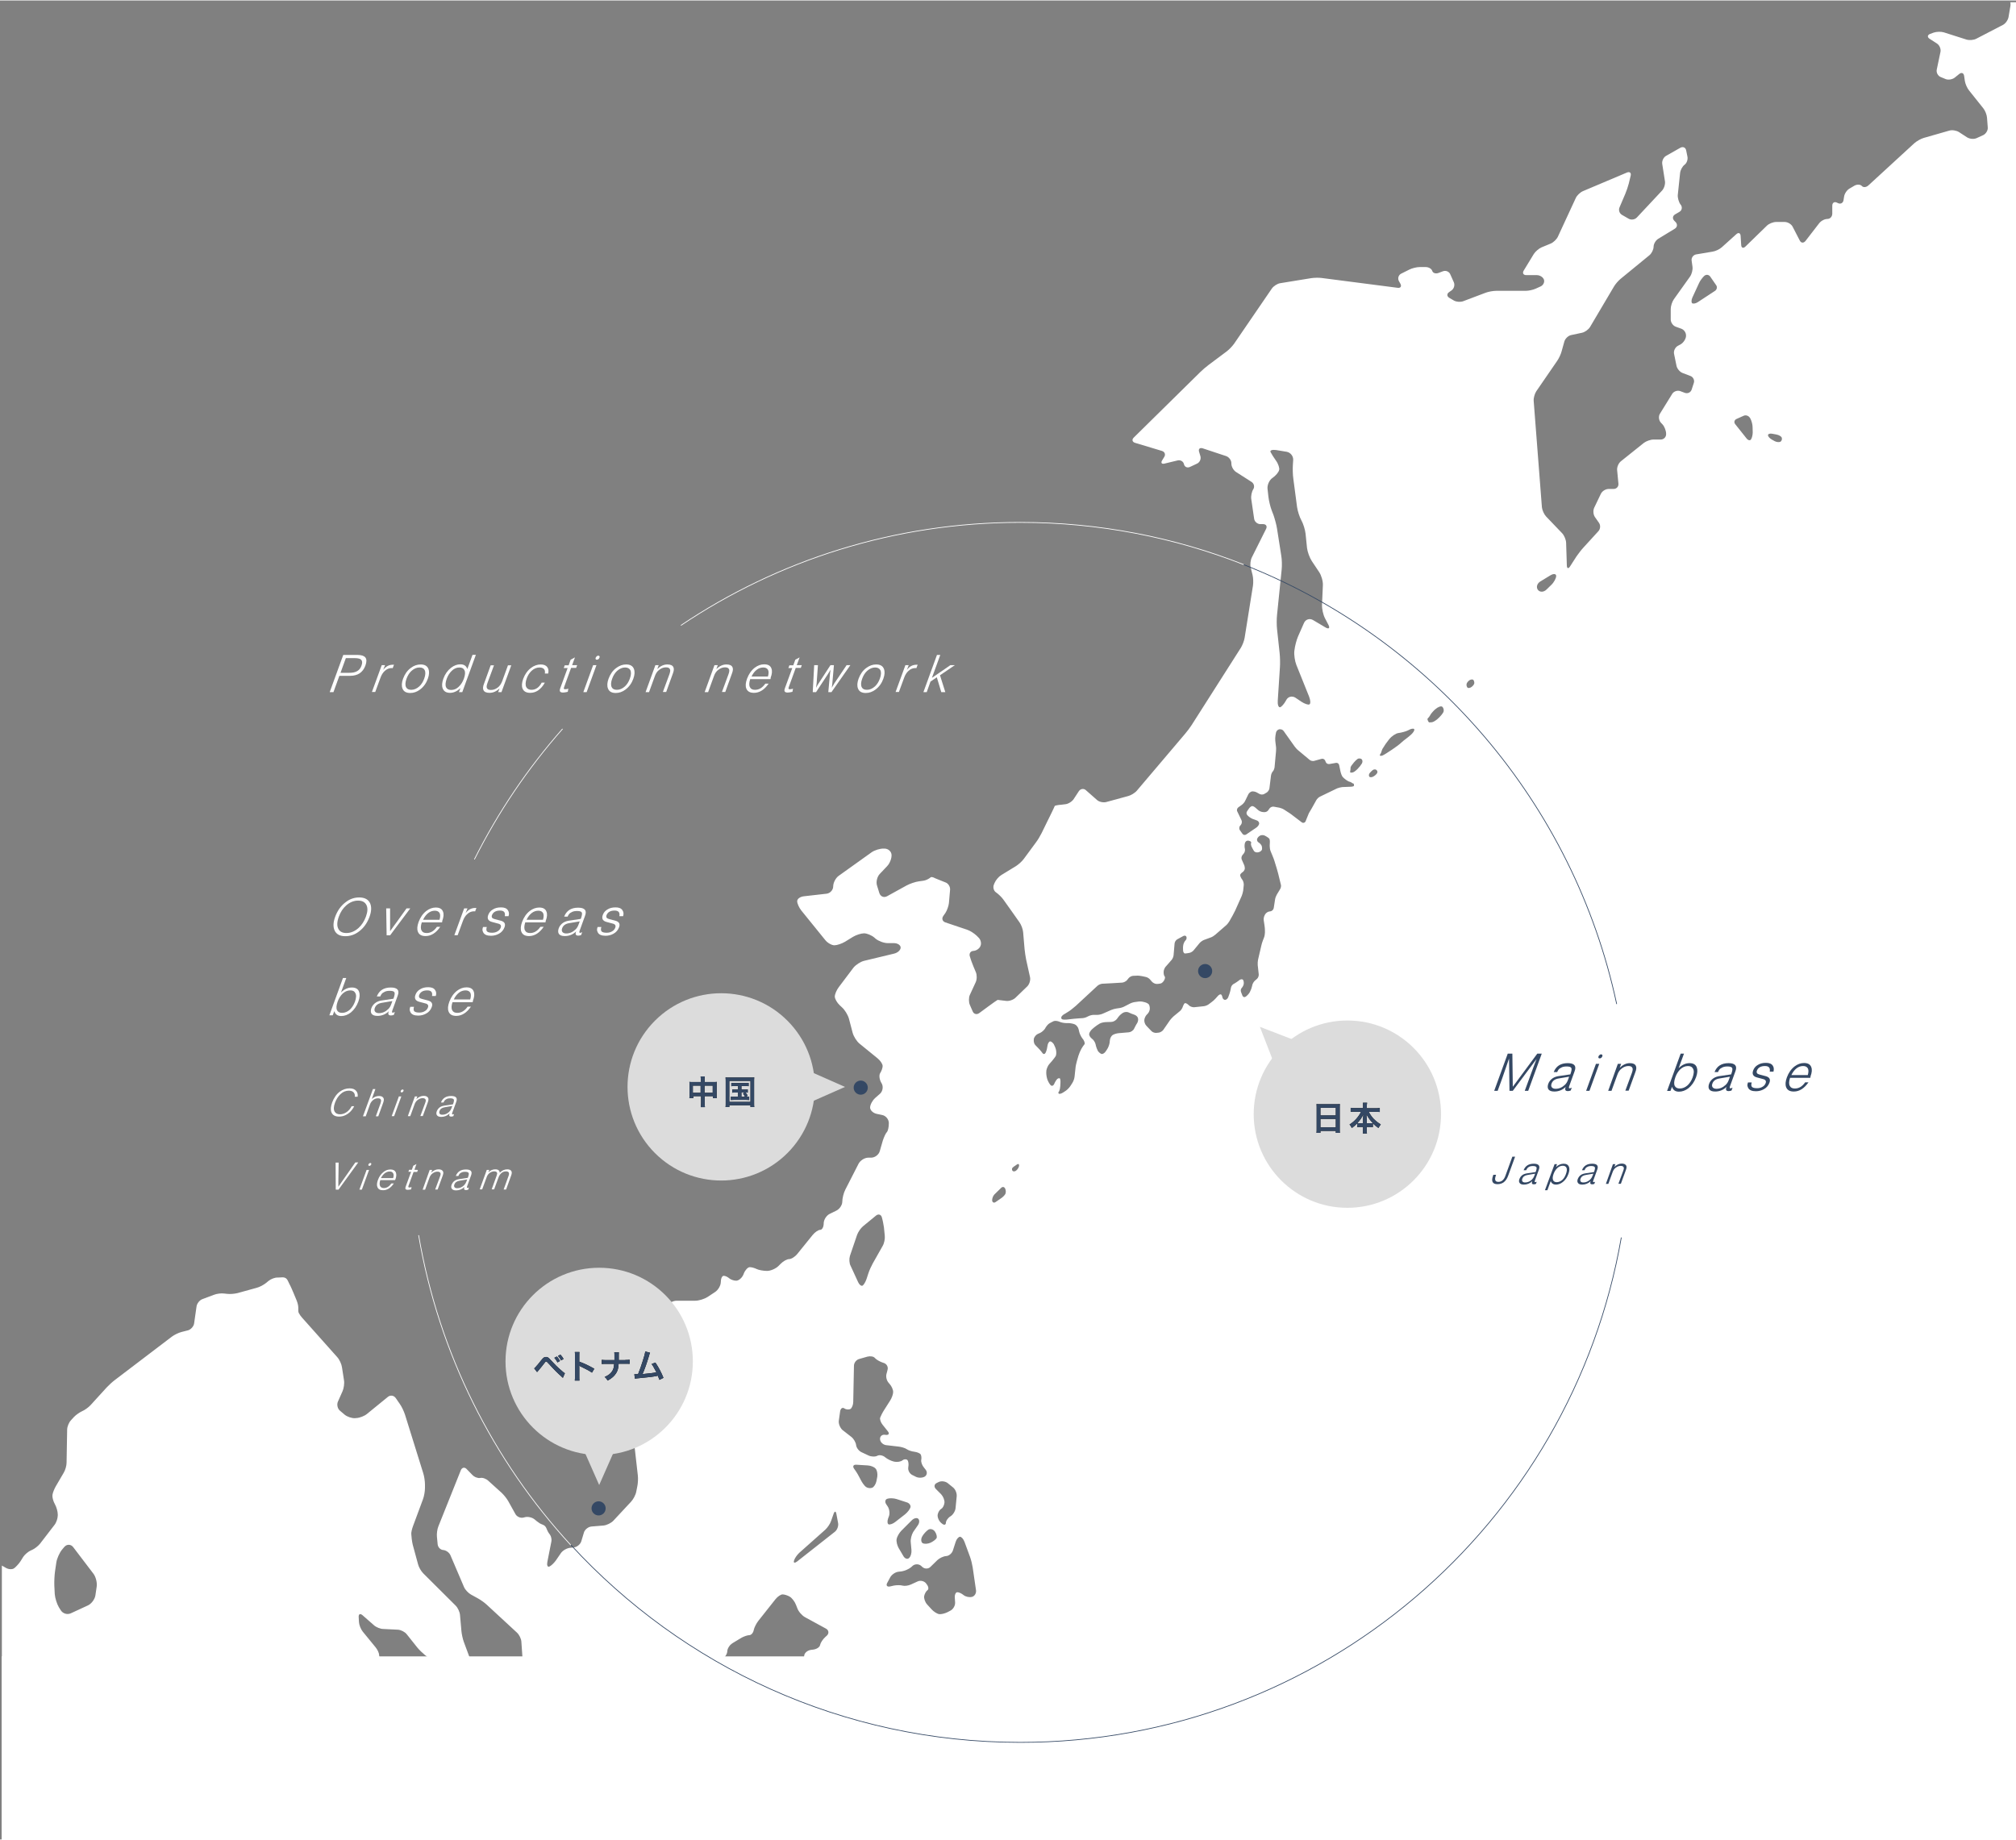 <?xml version="1.0" encoding="utf-8"?>
<!-- Generator: Adobe Illustrator 24.0.0, SVG Export Plug-In . SVG Version: 6.00 Build 0)  -->
<svg version="1.1" id="レイヤー_1" xmlns="http://www.w3.org/2000/svg" xmlns:xlink="http://www.w3.org/1999/xlink" x="0px"
	 y="0px" width="1399px" height="1277px" viewBox="0 0 1399 1276.3" style="enable-background:new 0 0 1399 1276.3;" xml:space="preserve">
<rect x="0" y="0" width="1399" height="1276.3" fill="#808080" stroke="none"/>
<style type="text/css">
	.st0{fill:#FFFFFF;}
	.st1{fill:#344864;}
	.st2{fill:#DCDCDC;}
	.st3{fill:none;stroke:#344864;stroke-width:0.5;stroke-miterlimit:10;}
	.st4{fill:none;stroke:#FFFFFF;stroke-width:0.5;stroke-miterlimit:10;}
</style>
<g>
	<path class="st0" d="M1395,0.4c0.2,1.2,0.3,2.5,0.1,3.5l-1.3,7.7c-0.4,2-2.1,4.5-4,5.4l-18.3,9.5c-1.8,1-4.9,1.2-6.9,0.6l-15.7-5
		c-2-0.6-5.1-0.5-7.1,0.2l-2.4,0.9c-1.9,0.7-2.1,2.3-0.3,3.4l5.1,3.3c1.7,1.1,2.8,3.7,2.4,5.7L1344,48c-0.4,2,0.8,4.3,2.7,5.1
		l3.4,1.4c1.9,0.8,4.8,0.3,6.4-1l3.1-2.5c1.6-1.3,3.1-0.7,3.4,1.3l0.5,3.5c0.3,2,1.6,5,2.9,6.6l9.9,12.4c1.3,1.6,2.5,4.6,2.6,6.7
		l0.5,6.6c0.2,2.1-1.3,4.4-3.1,5.3l-4.6,2.1c-1.9,0.9-4.8,0.6-6.6-0.5l-5.7-3.7c-1.7-1.1-4.8-1.6-6.7-1l-17.8,5.1
		c-2,0.6-4.8,2.2-6.4,3.6l-31.9,29.3c-1.5,1.4-3.6,1.6-4.6,0.4c-1-1.1-3.3-1.2-5.1-0.2l-3.4,2c-1.8,1-3.5,3.5-3.8,5.6l-0.4,2.5
		c-0.3,2-2.1,2.9-3.9,2l-0.6-0.3c-1.8-0.9-3.3,0-3.3,2.1v5.5c0,2.1-1.5,3.7-3.4,3.7s-4.4,1.3-5.7,3l-9.5,12.3
		c-1.3,1.6-3.1,1.5-4-0.4l-4.9-9.5c-0.9-1.8-3.4-3.3-5.5-3.3h-6c-2.1,0-5,1.2-6.4,2.6l-14.9,14.5c-1.5,1.4-2.8,0.9-2.9-1.1l-0.4-6.3
		c-0.1-2.1-1.5-2.6-3-1.2l-10,9c-1.5,1.4-4.4,2.8-6.5,3.1l-11.3,1.9c-2,0.3-3.5,2.3-3.2,4.3l0.6,4.3c0.3,2-0.5,5.1-1.7,6.8
		l-11.2,15.7c-1.2,1.7-2.2,4.7-2.2,6.8v7.3c0,2.1,1.6,4.3,3.5,5l3.9,1.4c1.9,0.7,3.4,2.9,3.2,5v0.3c-0.2,2-1.9,4.5-3.7,5.5l-2,1.1
		c-1.8,1-3,3.4-2.6,5.5l1.7,8.3c0.4,2,2.3,4.3,4.2,5l5.5,2.1c1.9,0.7,3,2.9,2.3,4.9l-1.5,4.6c-0.7,2-2.8,2.9-4.7,2.2l-3.2-1.2
		c-1.9-0.7-4.4,0.1-5.5,1.8l-8.6,13.9c-1.1,1.8-0.8,4.4,0.5,6l1.3,1.4c1.4,1.5,2.5,4.5,2.5,6.5v0.3c0,2.1-1.7,3.7-3.7,3.7h-5
		c-2.1,0-5.1,1.1-6.7,2.3l-16,12.8c-1.6,1.3-2.8,4-2.6,6.1l0.9,9.4c0.2,2.1-1.3,3.7-3.4,3.7h-3.4c-2.1,0-4.5,1.5-5.4,3.4l-4.6,9.6
		c-0.9,1.9-0.7,4.8,0.5,6.5l2.8,4c1.2,1.7,1,4.3-0.4,5.8l-10.6,11.6c-1.4,1.5-3.4,4.2-4.6,5.9l-4.5,7c-1.1,1.7-2.1,1.5-2.2-0.6
		l-0.5-15.9c-0.1-2.1-1.3-5-2.7-6.5l-11.2-11.7c-1.4-1.5-2.7-4.4-2.9-6.4l-5.7-73.7c-0.2-2.1,0.7-5.1,1.8-6.8l14.5-21.1
		c1.2-1.7,2.6-4.7,3.1-6.7l1.9-6.8c0.6-2,2.7-4,4.7-4.4l7.5-1.6c2-0.4,4.5-2.2,5.6-4l16.5-27.9c1-1.8,3.2-4.3,4.8-5.6l19.9-16.3
		c1.6-1.3,2.9-4,2.9-5.9s1.4-4.4,3.2-5.5l11.5-7c1.8-1.1,2-3.1,0.6-4.6l-0.9-0.9c-1.5-1.5-1.2-3.5,0.6-4.5l2.9-1.7
		c1.8-1,2.2-3.2,1-4.9l-0.2-0.2c-1.2-1.6-2.1-4.7-1.9-6.7l1.6-15.2c0.2-2,1.6-4.6,3.1-5.7s2.4-3.6,2-5.6l-0.9-4.4
		c-0.4-2-2.2-2.8-4-1.8l-9.9,5.6c-1.8,1-3,3.5-2.7,5.6l1.9,12.1c0.3,2-0.6,4.9-2,6.4l-17.5,18.7c-1.4,1.5-4,1.9-5.8,0.8l-4.5-2.6
		c-1.8-1-2.6-3.4-1.7-5.3l4-9.4c0.8-1.9,1.9-5.1,2.4-7.1l1.3-5.4c0.5-2-0.7-3-2.6-2.2l-30.5,12.9c-1.9,0.8-4.2,3-5,4.8l-12.4,26.8
		c-0.9,1.9-3.1,4-5,4.8l-6.3,2.6c-1.9,0.8-4.3,2.9-5.4,4.6l-7,11.5c-1.1,1.8-0.3,3.2,1.8,3.2h7.3c2.1,0,4.3,1.4,4.9,3.1
		c0.6,1.7-0.4,3.8-2.2,4.7l-3.3,1.5c-1.9,0.9-5.1,1.6-7.1,1.6h-20.6c-2.1,0-5.3,0.6-7.2,1.3l-15.6,5.9c-1.9,0.7-5,0.5-6.7-0.6
		l-2.9-1.7c-1.8-1-1.9-2.9-0.2-4l1.7-1.2c1.7-1.2,2.4-3.7,1.6-5.6l-2.5-5.6c-0.8-1.9-3.1-2.8-5-2.1l-3.2,1.2
		c-1.9,0.7-3.8,0.1-4.3-1.4c-0.4-1.5-2.5-2.7-4.5-2.7h-4.2c-2.1,0-5.3,0.8-7.1,1.7l-5.8,2.9c-1.8,0.9-2.5,3.2-1.6,5l1.1,2
		c1,1.8,0.1,3.1-1.9,2.8l-52.6-6.8c-2-0.3-5.4-0.2-7.4,0.1l-21.5,3.5c-2,0.3-4.6,2-5.8,3.7l-26.2,38.3c-1.2,1.7-3.5,4.1-5.1,5.3
		l-12.7,9.5c-1.6,1.2-4.2,3.4-5.7,4.9l-46.1,45.4c-1.5,1.4-1.1,3.1,0.9,3.7l18.6,5.6c2,0.6,2.7,2.5,1.6,4.2l-1.4,2.3
		c-1.1,1.7-0.4,2.8,1.6,2.3l9.1-2.2c2-0.5,4,0.7,4.4,2.6s2.3,2.8,4.2,1.9l4.9-2.3c1.9-0.9,2.9-3.2,2.3-5.2l-0.9-3
		c-0.6-2,0.5-3,2.5-2.4l16.3,5.4c2,0.7,3.6,2.9,3.6,4.9v0.3c0,2.1,1.4,4.6,3.2,5.8l10.8,6.9c1.7,1.1,2.3,3.4,1.2,5.1
		s-1.7,4.8-1.4,6.8l2,13.7c0.3,2,2.2,3.7,4.3,3.7h1.9c2.1,0,3,1.5,2.1,3.3l-9.9,19.8c-0.9,1.8-1.3,5-0.8,7l1.3,5.2
		c0.5,2,0.6,5.3,0.3,7.3l-5.8,36.3c-0.3,2-1.5,5.1-2.6,6.9l-34.2,53.7c-1.1,1.7-3.1,4.4-4.5,6L789,548.3c-1.3,1.6-4.1,3.3-6,3.8
		l-15.4,4.2c-2,0.5-4.9-0.1-6.4-1.5l-7.6-6.7c-1.5-1.4-3.7-1.1-4.9,0.6l-3.6,5.5c-1.1,1.7-3.7,3.4-5.8,3.6c-0.8,0.1-1.6,0.2-2.4,0.3
		c-0.4,0.1-0.8,0.1-1.1,0.1c-0.9,0.1-1.8,0.2-2.7,0.4c-0.1,0-0.3,0.1-0.4,0.1c-0.8,0.2-0.8,0.3-1.1,1.1c-0.2,0.4-0.3,0.7-0.5,1.1
		c-0.4,0.8-0.8,1.7-1.2,2.5c-1,2-1.9,4-2.9,5.9c-1.4,2.9-2.8,5.7-4.2,8.6c-0.9,1.8-2.6,4.7-3.9,6.4l-8.4,11.4
		c-1.2,1.7-3.7,3.9-5.4,5l-10.3,6.3c-1.8,1.1-3.8,3.5-4.6,5.4l-0.5,1.2c-0.8,1.9-0.1,4.4,1.5,5.4c1.6,1.1,3.9,3.3,5.1,5l5.2,7.3
		l6,8.5c1.2,1.7,2.3,4.7,2.5,6.8l1,11.7c0.2,2.1,0.7,5.4,1.1,7.4l2.7,12.2c0.4,2-0.4,4.8-1.9,6.3l-8.3,8c-1.5,1.4-4.4,2.4-6.4,2.1
		c0,0-5.5-0.7-5.9-0.7s-12.8,9.2-12.8,9.2c-1.7,1.2-3.7,0.7-4.5-1.2l-2-4.6c-0.8-1.9-0.8-5,0-6.8l4.1-8.9c0.9-1.9,0.9-5,0.1-6.9
		l-1.6-3.8c-0.8-1.9-2-5.1-2.5-7l-0.1-0.2c-0.6-2,0.5-3.7,2.5-3.8s4.2-1.6,4.9-3.4c0.8-1.8,0.2-4.4-1.3-5.8l-1.5-1.5
		c-0.8-0.8-2-1.6-3.2-2.4c-1-0.6-2.1-1.2-3-1.5l-15.4-5.2c-2-0.7-2.6-2.6-1.5-4.3l1.6-2.3c1.1-1.7,2.2-4.8,2.4-6.8l0.8-9.2
		c0.2-2.1-1.2-4.4-3.1-5.1c-1.3-0.5-2.7-1.1-4-1.6c-1.1-0.4-2.1-0.9-3.2-1.3c-0.7-0.3-1.3-0.7-2.1-0.8c-0.9-0.2-1.2,0.2-1.8,0.7
		c-1.3,0.9-2.9,1.6-4.4,1.8l-2.9,0.4c-2.5,0.3-6.5,1.7-8.7,2.9l-13.4,7.4c-2.3,1.3-4.7,0.3-5.5-2.2l-1.6-5.2c-0.8-2.5,0.1-6,1.8-7.9
		l5.3-5.6c1.8-1.9,3.1-5.3,3-7.7s-2.3-4.4-4.9-4.4h-0.5c-2.6-0.1-6.4,1.1-8.5,2.6L582,607.5c-2.1,1.5-3.8,4.8-3.8,7.3
		s-2.1,4.8-4.6,5.1l-15.8,1.8c-2.6,0.3-4.6,1.8-4.6,3.4s1.3,4.5,2.9,6.5l16.6,20.5c1.6,2,4.5,3.6,6.3,3.6s5.1-1.1,7.3-2.4l5.7-3.5
		c2.2-1.3,5.6-2.4,7.6-2.4s5.2,1.3,7.2,3l0.9,0.8c2,1.6,5.7,3,8.3,3h4.3c2.6,0,4.7,1.4,4.7,3.1s-2,3.6-4.6,4.2l-20.8,5
		c-2.5,0.6-5.8,2.8-7.4,4.8l-10.1,13.4c-1.6,2.1-2.8,5-2.8,6.6s1.6,4.3,3.4,6l1.7,1.6c1.9,1.7,4,5.2,4.7,7.7l2.6,9.9
		c0.7,2.5,2.8,5.9,4.8,7.5l12.4,10.1c2,1.6,3.6,4,3.6,5.4c0,1.3-0.8,3.5-1.7,4.9s-0.6,4.3,0.7,6.6l0.3,0.5c1.3,2.2,0.8,5.5-1.1,7.2
		l-3.4,3c-1.9,1.7-3.5,4.7-3.5,6.6c0,1.9,2.1,3.9,4.6,4.4l3.8,0.8c2.5,0.5,4.6,3,4.6,5.6v0.2c0,2.6-0.6,5.3-1.4,6.1
		c-0.8,0.8-2,3.5-2.8,5.9l-2.1,7.3c-0.7,2.5-3.4,4.5-6,4.5h-1.9c-2.6,0-5.6,1.9-6.8,4.2l-9.2,18c-1.2,2.3-2.1,6.1-2.1,8.4
		s-1.9,5.1-4.2,6.2l-4.5,2.2c-2.3,1.1-4.2,4.1-4.2,6.6s-1.1,4.5-2.4,4.5s-3.7,1.6-5.3,3.6l-10.6,13.1c-1.6,2-4.2,3.6-5.7,3.6
		s-4.2,1.5-6,3.4l-1.4,1.4c-1.8,1.8-5.4,3.4-7.9,3.4s-5.8-0.6-7.2-1.3s-3.5-1.3-4.8-1.3s-3.1,1.9-4.1,4.3l-0.3,0.8
		c-1,2.4-3.3,4.3-5,4.3s-3.9-0.8-4.9-1.7s-2.7-1.7-3.8-1.7s-2,1.9-2,4.3s-1.8,5.5-3.9,6.9l-5.3,3.5c-2.2,1.4-6,2.6-8.6,2.6h-12.9
		c-2.6,0-5.8,1.8-7.2,4l-2.9,4.5c-1.4,2.2-3.6,4-4.9,4s-3.3-0.6-4.3-1.4s-1.9-3.5-1.9-6s-0.6-5.2-1.4-6s-2.7-0.3-4.3,1.1
		s-3.7,2.5-4.7,2.5s-2.5-0.6-3.5-1.3c-0.9-0.7-3.7-1.3-6.2-1.3l-19,9.3c-2,1-4.5,3.4-5.6,5.3l-6,11c-1.1,2-1.9,5.4-1.9,7.6v3
		c0,2.2,1.4,5.2,3.1,6.7l4.8,4.1c1.7,1.5,4,4.2,5.2,6.1l6.2,9.9c1.2,1.9,3.5,4.6,5.2,6.1l12,10.5c1.7,1.5,3.9,4.3,4.9,6.3l0.1,0.1
		c1,2,2,5.4,2.3,7.7l3.1,27.3c0.3,2.2,0.1,5.8-0.4,8l-0.7,3.5c-0.4,2.2-2.1,5.3-3.6,6.9l-12.3,13.2c-1.5,1.6-4.6,3.1-6.8,3.3
		l-8.4,0.7c-2.2,0.2-4.6,2.1-5.2,4.2l-1.8,6c-0.6,2.1-3,4.1-5.2,4.3l-2.7,0.3c-2.2,0.2-5.1,1.9-6.3,3.7l-3.5,5.1
		c-1.3,1.8-3.3,3.7-4.5,4.2s-1.8-0.9-1.4-3.1l2.8-14.2c0.3-1.3,0-2.6-0.4-3.8c-0.5-1.2-1.4-2-2-3.2c-0.7-1.2-1-2.8-2-3.8
		s-2.5-1.2-3.6-1.9c-1.3-0.8-2.5-1.8-3.7-2.8c-1.6-1.3-4.5-2-6.5-1.5l-1.2,0.3c-2,0.5-4.5-0.6-5.5-2.4l-5-9c-1-1.8-3.1-4.4-4.6-5.8
		l-9.3-8.4c-1.5-1.4-4-2.3-5.6-1.9c-1.5,0.3-4-0.6-5.4-2.1l-4-4.1c-1.4-1.5-3.2-1.1-4,0.8l-15.6,39c-0.8,1.9-1.2,5.2-1,7.2l0.5,5.2
		c0.2,2.1,1.9,3.9,3.9,4c2,0.2,4.2,1.8,5,3.7l9.4,22c0.8,1.9,3,4.2,4.8,5.2l4.9,2.7c1.8,1,4.5,2.9,6,4.3l21.1,19.5
		c1.5,1.4,2.9,4.2,3,6.3l1.1,16c0.1,2.1,1,5.2,1.9,7.1l2.9,5.9c0.9,1.8,1,4.9,0.1,6.7l-0.1,0.1c-0.9,1.9-3.2,4-5.1,4.7l-2.6,1
		c-1.9,0.7-4.9,0.3-6.5-1c0,0-21-15.9-22-16.2c-1-0.3-9.7-24.4-9.7-24.4c-0.7-1.9-1.4-5.2-1.6-7.3l-1-11.3c-0.2-2.1-1.5-4.9-3-6.4
		l-22.5-22.4c-1.5-1.5-3.1-4.3-3.6-6.3l-3.7-13.6c-0.5-2-1-6.2-1-7.4c-0.1-0.9,0.4-3.4,1.2-5.5l6.9-18.6c0.8-2.1,1.4-5.6,1.4-7.9
		v-2.3c0-2.2-0.5-5.8-1.2-7.9L281,981.3c-0.7-2.1-2.2-5.4-3.5-7.2l-2.9-4.2c-1.3-1.8-3.7-2.2-5.4-0.8L254.6,981
		c-1.7,1.4-5,2.7-7.2,2.8l-1.1,0.1c-2.2,0.1-5.4-1-7.1-2.4l-3.3-2.8c-1.7-1.4-2.3-4.3-1.4-6.3l3.2-7.2c0.9-2,1.4-5.5,1-7.7l-1.4-9
		c-0.3-2.2-1.8-5.4-3.3-7L209.5,914c-0.8-0.9-1.5-1.9-2.1-3c-0.5-1-0.4-1.8-0.4-3c0-0.3,0-0.6,0-0.9c-0.1-3.3-1.9-6.5-3.1-9.6
		c-0.8-1.9-2.1-5-3.1-6.8l-1.1-2.3c-1.6-3.2-4.2-2-7-2.1c-1.9-0.1-4.7,1-6.3,2.3l-1.7,1.4c-1.6,1.3-4.5,2.9-6.5,3.4l-13.4,3.7
		c-2,0.5-5.3,0.8-7.3,0.5l-1.9-0.2c-2-0.3-5.3,0.1-7.2,0.9l-8,3c-1.9,0.7-3.7,3-4,5l-1.7,11.9c-0.3,2-2.2,4.1-4.1,4.7l-4.7,1.2
		c-2,0.5-5,2-6.6,3.2l-39.7,30.2c-1.6,1.2-4.1,3.5-5.5,5l-11.3,12.4c-1.4,1.5-4,3.4-5.7,4.1c-1.8,0.8-4.4,2.6-5.8,4.1l-2.1,2.3
		c-1.4,1.5-2.6,4.4-2.6,6.5l-0.4,22.9c0,2.1-0.9,5.2-2,7l-5.5,9.4c-1,1.8-2.1,4.4-2.3,6c-0.2,1.5,0.5,4.2,1.5,6l0.3,0.6
		c1,1.8,1.9,4.9,1.9,7v0.5c0,2.1-1,5.1-2.3,6.7l-10,13c-1.3,1.6-3.8,3.6-5.7,4.4l-0.5,0.2c-1.9,0.8-4.4,2.9-5.5,4.6l-1.8,2.9
		c-1.1,1.7-3.1,3.9-4.4,4.9s-3.8,0.9-5.6-0.1l-3-1.7V3010h1400l0.4-3008.8h-6.7V0.4z M67.1,1100.8l-0.9,6.1c-0.4,2.7-2.8,5.9-5.3,7
		l-11.7,5.4c-2.5,1.2-5.7,0.2-7.1-2.2l-1.2-1.9c-1.4-2.3-2.7-6.5-2.9-9.2l-0.3-6c-0.1-2.7,0.1-7.2,0.5-9.9l0.9-6.1
		c0.4-2.7,2.2-6.7,3.9-8.8l1.6-1.9c1.8-2.1,4.6-2,6.2,0.1l14,18.4C66.5,1094,67.5,1098,67.1,1100.8z M885.5,319.4
		c-1.5-2.1-3.2-4.8-3.8-6s1.2-1.8,3.9-1.4l7.3,1.2c2.7,0.5,4.7,3.1,4.5,5.8l-0.2,3c-0.2,2.7-0.1,7.2,0.3,9.9l2.6,19.7
		c0.4,2.7,1.7,6.9,3,9.2s2.6,6.5,2.9,9.3l1,9.8c0.3,2.7,1.8,6.8,3.3,9.1l5.2,7.8c1.5,2.3,2.7,6.4,2.5,9.2l-0.6,13.4
		c-0.1,2.7,0.8,7,2.1,9.4l2.3,4.4c1.3,2.4,0.4,3.3-2,1.9l-8.6-5.1c-2.4-1.4-5.2-0.5-6.3,2l-4.1,9.3c-1.1,2.5-2.2,6.8-2.5,9.5
		l-0.1,0.7c-0.3,2.7,0.4,7.1,1.4,9.6l8.8,21.9c1,2.5,1.2,5,0.3,5.5s-3.4-0.4-5.7-1.9l-4-2.7c-2.3-1.5-5.2-0.8-6.4,1.6l-0.1,0.2
		c-1.3,2.4-3.2,4.6-4.2,4.8c-1.1,0.2-1.8-1.9-1.6-4.6l1.5-23.1c0.2-2.7,0.1-7.2-0.2-9.9l-1.8-16.6c-0.3-2.7-0.3-7.2,0-9.9l3.2-31.4
		c0.3-2.7,0.2-7.2-0.3-9.9l-2.9-18.5c-0.4-2.7-1.6-7-2.5-9.6l-1.2-3.1c-1-2.6-2-6.9-2.3-9.6l-0.6-5.4c-0.3-2.7,1.3-6.2,3.5-7.6
		c2.2-1.5,4.3-4,4.6-5.6C888,324.5,887,321.4,885.5,319.4z M702.3,810.9c0-0.1,0-0.1,0-0.2c0.2-0.7,0.9-1.1,1.4-1.5l2.2-1.5
		c0.6-0.4,1.2-0.2,1.3,0.5c0.2,1.6-2,4.8-3.8,4.4C702.7,812.6,702.1,811.7,702.3,810.9z M666.2,1066.2c1,0,2.4,1.6,3.1,3.5l3.9,10.6
		c0.7,1.9,1.5,5.2,1.8,7.2l2.3,15.8c0.3,2-0.9,4.1-2.7,4.6s-4.4,0-5.9-1.2c-1.4-1.2-3.5-2.1-4.5-2s-1.8,1.8-1.6,3.9l0.2,3.3
		c0.1,2.1-1.3,4.5-3.1,5.5l-2.3,1.2c-1.8,0.9-4.4,1.5-5.8,1.3c-1.4-0.3-3.6-1.7-5-3.2l-3.2-3.5c-1.4-1.5-2.3-4.1-2.1-5.7
		c0.3-1.6,1.3-3.5,2.3-4.2s0.8-2.5-0.5-4.1l-0.5-0.7c-1.3-1.6-3.9-2.2-5.8-1.3l-4.6,2.1c-1.9,0.9-4.5,1.2-5.9,0.8
		c-1.4-0.4-4.1-0.4-6.1,0l-2.6,0.6c-2,0.4-2.9-0.7-1.9-2.5l2.1-3.9c1-1.8,3.4-3.5,5.5-3.8l2.5-0.3c2-0.3,5-1.6,6.5-2.9l1.1-1
		c1.6-1.3,4.1-1.3,5.7,0l1.1,1c1.6,1.3,4,1.3,5.5-0.2l4.8-4.7c1.5-1.4,4.2-2.7,6.1-2.8s3.9-1.8,4.6-3.7l2-6.2
		C663.8,1067.8,665.2,1066.2,666.2,1066.2z M632,1069.9l0.5,5.5c0.2,2-0.5,4.6-1.7,5.6c-1.1,1-2.9,0.4-3.9-1.4l-3.3-5.6
		c-1-1.8-1.7-4.5-1.4-6.2c0.3-1.6,1.7-4.1,3.1-5.6l7.4-7.4c1.5-1.5,3.5-2,4.5-1.1s0.9,2.9-0.3,4.6l-3.2,4.6
		C632.6,1064.8,631.8,1067.8,632,1069.9z M631.8,1045.8c-0.4,1.4-2.1,3.5-3.7,4.8l-6.8,5.3c-1.6,1.3-3.7,2-4.6,1.7
		c-0.9-0.3-1.1-2.2-0.4-4.1l0.6-1.6c0.7-1.9,0.3-4.9-0.8-6.6l-1-1.5c-1.2-1.7-0.9-3.5,0.7-4c1.5-0.5,4.4-0.4,6.3,0.2l7.1,2.3
		C631,1042.8,632.2,1044.4,631.8,1045.8z M650.2,1028.8l1.2-0.6c1.9-0.9,4.7-0.5,6.3,0.8l3.7,3c1.6,1.3,2.7,4,2.5,6.1l-0.8,8.3
		c-0.2,2-1.8,4.6-3.5,5.6s-3.2,3.1-3.2,4.6c-0.1,1.5-1.4,1.7-2.9,0.3l-0.6-0.5c-1.5-1.4-2.5-3.9-2.2-5.6s1.5-3.5,2.5-4
		s2-2.4,2.2-4.2s-0.9-4.4-2.3-5.9l-3.7-3.7C648,1031.5,648.3,1029.6,650.2,1028.8z M648.8,1062.6c1.1,1.6,1.6,3.7,1.1,4.6
		s-2.5,2.4-4.3,3.2c-1.9,0.8-4.3,0.9-5.4,0.2c-1.1-0.8-1.2-2.8-0.3-4.5s2.9-3.9,4.3-4.8C645.6,1060.4,647.7,1061,648.8,1062.6z
		 M589.8,871.3l5-14.7c0.7-1.9,2.5-4.6,4.1-5.9l9-7.4c1.6-1.3,3.4-0.8,4,1c0.6,1.9,1.2,5.1,1.5,7.1l0.6,6c0.2,2-0.4,5.2-1.5,7
		l-6.9,12.2c-1,1.8-2.4,4.9-3,6.8l-1.3,4c-0.7,2-1.9,4-2.7,4.5c-0.9,0.5-2.3-0.6-3.1-2.4l-5.2-11.3
		C589.3,876.4,589.2,873.3,589.8,871.3z M582.1,985.6l0.9-6.4c0.3-2,1.6-3,2.9-2.1c1.3,0.9,3.2,1,4.3,0.4c1-0.7,1.9-2.9,1.9-4.9
		l0.5-25.1c0-2.1,1.7-4.2,3.7-4.7l5.6-1.6c2-0.5,4.3-0.2,5.2,0.9s3.2,2.4,5.1,3.1l1.2,0.4c2,0.7,3.1,2.8,2.5,4.8l-0.7,2.7
		c-0.6,2,0.1,4.8,1.5,6.3l0.6,0.7c1.4,1.5,2.5,4,2.5,5.6s-1,4.3-2.1,6l-4.2,6.6c-1.1,1.7-2.3,4.1-2.7,5.2c-0.4,1.1,0.4,3.4,1.7,5
		l3.6,4.5c1.3,1.6,0.7,2.7-1.4,2.5l-0.7-0.1c-2-0.2-3.5,1.2-3.3,3.2s2.1,3.7,4.1,4l8.6,1c2,0.2,4.7,1,5.8,1.8s3.5,1.6,5.3,1.8
		s3.7,1,4.3,1.7c0.5,0.7,0.8,2.4,0.5,3.9s0.6,3.9,1.9,5.4l1.1,1.4c1.3,1.6,1.1,3.7-0.5,4.8c-1.6,1-4.4,1.1-6.2,0.2l-2.6-1.3
		c-1.8-0.9-3.1-3.3-2.7-5.3v-0.1c0.4-2,0.1-4.3-0.7-5s-2.3-0.6-3.4,0.3c-1.1,0.9-3.6,1.3-5.6,0.9c-2-0.4-4.9-1.8-6.4-3.1
		s-4-1.8-5.4-1c-1.5,0.8-4.2,0.7-6.1-0.2l-4.9-2.3c-1.9-0.9-3.5-3.1-3.7-4.9c-0.2-1.8-1.6-4.3-3.2-5.6l-6.4-5
		C582.9,990.4,581.8,987.7,582.1,985.6z M608.8,1024.5l-0.6,3.1c-0.4,2-1.7,4.1-3,4.6s-3.2,0.2-4.3-0.6c-1.1-0.8-2.7-3.1-3.6-4.9
		l-0.3-0.6c-0.9-1.9-2.6-4.8-3.8-6.4l-0.5-0.7c-1.2-1.7-0.5-2.9,1.5-2.8l8,0.5c2.1,0.1,4.5,1.1,5.4,2.2
		C608.6,1019.9,609.1,1022.4,608.8,1024.5z M551,1082.8c0.4-1.6,2.1-4,3.6-5.4l18.1-16.1c1.5-1.4,3.4-4.1,4-6l1.8-5.1
		c0.7-1.9,1.5-1.9,1.9,0.1l1.2,6.4c0.4,2-0.6,4.7-2.2,6l-26.3,20.7C551.5,1084.6,550.5,1084.4,551,1082.8z M440.3,946.5
		c-2,0.3-4.2-1-4.8-2.9l-1.6-5.1c-0.6-2,0.1-4.7,1.5-6.2l4.8-4.7c1.5-1.4,4.3-3.2,6.2-3.9l8.1-3.1c1.9-0.7,4.7-0.1,6.1,1.4l1.3,1.4
		c1.4,1.5,1.9,4.2,1,6.1l-2,4.4c-0.9,1.9-2.5,4.8-3.6,6.5l-0.3,0.5c-1.1,1.7-3.7,3.4-5.7,3.8L440.3,946.5z M387.6,1280.8
		c-1.5,1.4-4.2,1.8-6.1,1l-1.8-0.9c-1.9-0.9-3.5-0.5-3.7,0.8s-1.6,1.2-3.1-0.2l-45.7-44.3c-1.5-1.4-3.1-4.2-3.6-6.2l-3.3-12.5
		c-0.5-2-2.3-4.7-3.9-6l-3.5-2.8c-1.6-1.3-3.3-3.7-3.7-5.3c-0.4-1.6-2-4.1-3.5-5.5l-7.8-6.9c-1.5-1.4-2.9-4.2-3-6.2l-0.3-4.8
		c-0.1-2.1-1.8-4.4-3.7-5.2l-7.6-3.1c-1.9-0.8-3.8-2.8-4.2-4.4c-0.4-1.6-2-4.1-3.5-5.6l-9.8-9.4c-1.5-1.4-2.7-3.7-2.7-5
		s-1.1-3.7-2.4-5.3l-9-11c-1.3-1.6-2.5-4.6-2.6-6.6l-0.2-3.5c-0.1-2.1,1-2.6,2.6-1.3l8,7c1.5,1.4,4.5,2.6,6.5,2.6l10.1,0.5
		c2.1,0.1,4.8,1.5,6.1,3.1l7.4,9.3c1.3,1.6,3.7,3.9,5.3,5.2l16.4,12.3c1.6,1.2,4,3.6,5.2,5.2l2.7,3.6c1.2,1.6,3.9,3.3,5.9,3.6l7,1.2
		c2,0.3,5,1.7,6.5,3.1l0.3,0.2c1.5,1.4,4.1,3,5.6,3.6s3.8,2.2,5,3.5s3.4,2.8,4.8,3.2c1.4,0.4,2.6,2.2,2.6,3.9c0,1.7,1.2,4.3,2.8,5.7
		l3.8,3.5c1.5,1.4,2.2,4.1,1.5,6v0.1c-0.7,1.9-0.2,4.8,1.1,6.4l5.3,6.5c1.3,1.6,3,4.5,3.8,6.4l1.3,3.1c0.8,1.9,3,3.9,5,4.5l8.8,2.5
		c2,0.6,3.4,2.7,3.1,4.7l-0.9,6.4c-0.3,2-1.8,4-3.3,4.3s-1.7,1.6-0.4,2.8s2.4,3.9,2.4,6v13c0,2.1-1.2,4.9-2.7,6.3L387.6,1280.8z
		 M507.7,1316.2c0,2.1-1.3,3.5-3,3.1c-1.6-0.3-4.3-1.5-6-2.6c-1.6-1.1-4.7-2.1-6.7-2.1l-28.2-1c-2.1-0.1-5.3-0.7-7.2-1.4l-13.7-5.1
		c-1.9-0.7-5.2-1.5-7.2-1.7l-33.9-3.3c-2-0.2-4.6-1.8-5.6-3.5s-3.4-3.7-5.4-4.4l-0.4-0.1c-1.9-0.7-2.2-2.4-0.6-3.7l2.9-2.4
		c1.6-1.3,4.6-2.5,6.6-2.6l5.3-0.3c2.1-0.1,5-1.1,6.5-2.2s4.1-1.1,5.8,0.1l9.7,6.5c1.7,1.1,4.8,2.1,6.9,2.1h12.7
		c2.1,0,5.3-0.7,7.1-1.6l1.5-0.7c1.9-0.9,4.8-1.6,6.5-1.6s4.6,0.8,6.4,1.7l3.6,1.8c1.8,0.9,5,1.8,7.1,1.8l13.7,0.5
		c2.1,0.1,4.2,1.7,4.9,3.7l0.3,0.8c0.6,2,2.6,4.3,4.5,5.2l2.7,1.3c1.9,0.9,3.4,3.3,3.4,5.3v6.4H507.7z M521.3,1316.7
		c-1.2,0.5-3.4,0.6-4.9,0.1c-1.5-0.4-3.1-1.7-3.5-2.7c-0.4-1.1-0.1-2.4,0.7-3.1c0.8-0.6,2.9-1.1,4.6-1.1c1.7,0,3.6,0.5,4.2,1.1
		c0.6,0.6,1,1.9,1,2.9S522.4,1316.2,521.3,1316.7z M537.3,1317.1c-0.1,0.9-1.1,2.4-2.3,3.3c-1.1,0.9-2.8,1.4-3.8,1.1
		s-1.7-1.5-1.7-2.7s1.1-2.6,2.4-3.3c1.3-0.6,3.1-0.9,4-0.6C536.8,1315.2,537.4,1316.2,537.3,1317.1z M551.9,1321h-4.8
		c-1.7,0-3.5-0.6-3.9-1.4s0.5-2,2-2.9l0.2-0.1c1.5-0.8,3.3-1.4,3.9-1.4c0.6,0.1,2.2,0.6,3.4,1.2c1.3,0.6,2.3,1.9,2.3,2.8
		C555,1320.3,553.6,1321,551.9,1321z M571.4,1317c-0.2,0.7-1.6,2-3.1,2.8l-0.2,0.1c-1.5,0.8-3.9,0.6-5.2-0.4l-4.3-3.4
		c-1.4-1.1-1.8-2.6-1.1-3.4c0.8-0.8,2.8-1.2,4.4-0.9l2.7,0.4c1.7,0.3,4,1.2,5.1,2C570.9,1315,571.6,1316.3,571.4,1317z
		 M567.2,1191.1l-2,0.4c-2.4,0.5-5,2.7-5.8,4.9l-1.1,2.9c-0.8,2.3-2.8,5.6-4.3,7.4l-14.9,17.9c-1.5,1.8-3.1,5.3-3.4,7.7l-0.9,7
		c-0.3,2.4-2.3,5.3-4.4,6.4l-10.8,5.8c-2.1,1.1-4.9,1.6-6.1,1c-1.2-0.6-4.1-1.8-6.3-2.8l-10.9-4.7c-2.2-1-5-1.3-6.3-0.7
		s-4.2,1-6.6,1c0,0-8.8,0-10.8,0c-2.1,0-2.2-0.6-2.2-0.6c-0.4-2.4-2.7-4.6-5-5.1l-7.8-1.4c-2.4-0.4-4.7-2.7-5.2-5l-3.2-14.5
		c-0.5-2.3-1.7-4.3-2.7-4.3s-2.1-1.9-2.4-4.3l-3.3-22.9c-0.3-2.4,0.4-6,1.6-8.1l0.5-0.8c1.2-2.1,3.7-2.5,5.6-0.9l3.2,2.7
		c0.7,0.6,1.7,1.1,2.7,1.6c1.7,0.7,3.5,1.3,5,1.3h0.7c2.4,0,5-1.8,5.9-4.1l3.6-9.9c0.8-2.3,3.4-4.3,5.8-4.5l11.4-0.9
		c2.4-0.2,4.4-1.6,4.4-3c0-1.5,1.6-3.8,3.6-5.1l6.3-4.2c2-1.3,3.6-3.9,3.6-5.7c0-1.2,0.8-2.8,1.9-4.1c0.1-0.1,0.1-0.1,0.2-0.2
		s0.2-0.2,0.3-0.3c0.1-0.1,0.2-0.2,0.4-0.3c0.1-0.1,0.2-0.1,0.2-0.2c0.2-0.2,0.4-0.3,0.7-0.5l5.3-3.2c0.3-0.2,0.7-0.4,1-0.6
		c0.1,0,0.1-0.1,0.2-0.1c1.8-0.9,3.9-1.6,5-1.6c1.4,0,2.7-1.5,3.1-3.3c0.3-1.8,1.8-4.8,3.3-6.7l11.8-14.9c1.5-1.9,3.7-3.4,5-3.4
		s3.5,0.7,5,1.6s3.5,3.5,4.3,5.7l0.9,2.3c0.8,2.3,3.2,5,5.3,6.2l14.5,7.9c2.1,1.1,2.4,3.4,0.6,5l-0.9,0.8c-1.8,1.6-3.4,4.1-3.7,5.6
		c-0.2,1.5-2.4,2.9-4.7,3.2l-1.6,0.2c-2.1,0.3-4.1,1.7-4.6,3.4c-0.1,0.2-0.1,0.4-0.1,0.6c-0.2,1.9-1.9,3.9-3.8,4.3
		c-1.9,0.5-2.3,2.4-0.9,4.4l7.2,10.5c1.4,2,1.5,5.1,0.2,6.9c-1.2,1.8-0.5,4.2,1.6,5.4l5.3,2.9c2.1,1.1,3.9,3.3,3.9,4.7
		C571.5,1189.1,569.5,1190.6,567.2,1191.1z M596.9,1341.8c-1.5,0.5-3.7,0.1-5-1.1l-2.6-2.3c-1.3-1.1-3.6-2.7-5.1-3.6l-4.4-2.4
		c-1.5-0.8-3.5-2.5-4.4-3.7s-0.2-2.3,1.5-2.5l3.2-0.4c1.7-0.2,4.3,0.5,5.7,1.4l8.3,5.8c1.4,1,3.2,3,4,4.6l0.2,0.3
		C599,1339.5,598.4,1341.2,596.9,1341.8z M623.5,1316.9l-2.8,1.8c-1.4,0.9-4,1.7-5.7,1.8l-23,0.5c-1.7,0-4.4-0.5-5.9-1.3
		s-1.8-2.3-0.5-3.5l0.3-0.3c1.3-1.2,3.7-2.2,5.3-2.4c1.6-0.2,4.3,0.2,5.9,0.8l2.2,0.9c1.6,0.6,4.3,1.1,6,1l5.6-0.2
		c1.7-0.1,4.5-0.5,6.1-1l4-1.1c1.7-0.5,3.5-0.4,4,0.2C625.6,1314.7,624.9,1315.9,623.5,1316.9z M632.9,1200.5l-10.1-2.1
		c-2-0.4-5.4-0.7-7.4-0.7l-13.5,0.2c-2.1,0-4.7,1.5-5.8,3.2l-4.7,7c-1.2,1.7-1.5,4.7-0.7,6.6l0.1,0.2c0.8,1.9,3.1,3.6,5.1,3.7
		l3.2,0.2c2.1,0.1,4.9-1,6.3-2.5l3.4-3.5c1.4-1.5,4.3-2.8,6.3-2.9l9.2-0.4c2.1-0.1,2.4,0.8,0.7,2l-1.4,1c-1.7,1.2-4.3,3.3-5.8,4.7
		l-6.3,5.9c-1.5,1.4-2.3,4.2-1.7,6.2l0.2,0.6c0.5,2,2.6,4.1,4.6,4.7l1,0.3c2,0.6,3.7,2.2,3.9,3.6s-0.8,3.7-2.1,5.2
		c-1.4,1.5-1.6,4.1-0.5,5.8l3.1,4.7c1.1,1.7,0.7,3.8-1,4.6s-4.4,2.4-6,3.7l-0.1,0.1c-1.6,1.3-3.7,0.7-4.5-1.1l-6.8-14.9
		c-0.9-1.9-0.8-4.8,0.2-6.4c1-1.7,0.3-3.3-1.4-3.7c-1.8-0.4-4.4,0.4-5.9,1.9l-0.6,0.6c-1.5,1.4-2.7,4.2-2.6,6.3l0.8,21.3
		c0.1,2.1-1.5,4.2-3.5,4.7l-6.6,1.7c-2,0.5-4.6-0.1-5.8-1.4s-1-3.6,0.4-5.1l3.1-3.4c1.4-1.5,2.4-4.4,2.1-6.5l-0.3-2.9
		c-0.2-2-1.8-4.6-3.6-5.7l-4-2.5c-1.7-1.1-2.8-3.6-2.3-5.6l5.3-21.6c0.5-2,2-4.9,3.3-6.5l3.1-3.8c1.3-1.6,3.2-4.4,4.1-6.2l3.3-6.2
		c1-1.8,3.1-4.2,4.9-5.4l5.5-3.7c1.7-1.1,4.8-1.7,6.8-1.2l14.4,3.5c2,0.5,5.3,1,7.4,1l10,0.4c2.1,0.1,5.1-0.8,6.8-2l6.7-4.9
		c1.7-1.2,2.8-0.5,2.5,1.5l-0.4,2.6c-0.3,2-2,4.5-3.8,5.5l-11.6,6.4C638,1200.5,634.9,1200.9,632.9,1200.5z M674,1322l-7.4,2.4
		c-1.6,0.5-4.1,1.8-5.5,2.8l-1.9,1.4l-6.4,4.8c-1.4,1-3.9,2.2-5.5,2.5c0,0-5.9,1.2-6.3,1.2c-0.4,0-4.7-3.5-4.7-3.5
		c-1.3-1.1-1.2-2.7,0.2-3.6l14-8.9c0.4-0.2,0.8-0.5,1.3-0.7c1.4-0.7,3.2-1.2,4.5-1.4l14.9-1.9c1.7-0.2,3.7,0.6,4.5,1.8
		C676.3,1320.1,675.6,1321.4,674,1322z M683,1247.6c-0.5,0.9-2.2,1.7-3.7,1.7s-3.3-0.6-4.1-1.3c-0.8-0.7-2-2.3-2.8-3.6
		c-0.8-1.3-0.1-2.5,1.6-2.8l0.4-0.1c1.7-0.3,4.2,0.4,5.6,1.4l1.5,1.1C682.8,1245.1,683.5,1246.7,683,1247.6z M690,828.7l4.7-4.6
		c1-1,2.2-0.8,2.8,0.4s0.6,2.8,0.2,3.7c-0.4,0.9-1.7,2.2-2.9,3l-3.9,2.7c-1.1,0.8-2.2,0.3-2.4-1C688.4,831.5,689.1,829.7,690,828.7z
		 M696.6,1197.5l-0.3,0.1c-1.7,0.3-3.6-0.8-4.1-2.4l-3.1-8.7c-0.6-1.6,0.1-3.8,1.5-4.8l10.8-7.8c1.4-1,2.1-0.5,1.6,1.2l-1.6,5.5
		c-0.5,1.6,0,3.2,1.1,3.5s1.5,1.4,0.9,2.5s-0.5,3.2,0.2,4.8l2,4.5c0.7,1.6-0.1,2.5-1.8,2.1l-1-0.2
		C701.1,1197.3,698.3,1197.2,696.6,1197.5z M732,1247.4l-2.3,0.5c-1.7,0.4-3.7,0.3-4.6-0.2c-0.9-0.5-3-1-4.7-1.2
		c0,0-5.5-0.6-6.1-0.6s-2.6,0.4-2.6,0.4c-1.7,0.3-4-0.4-5.2-1.7l-5.1-5.6c-1.2-1.3-0.7-2,0.9-1.7l6.6,1.3c1.7,0.3,4.5,0.7,6.2,0.8
		l2.9,0.2c1.7,0.1,4.5,0.6,6.1,1l7.3,2c1.7,0.5,3.1,1.5,3.3,2.4C734.9,1246,733.7,1247,732,1247.4z M750.7,1301
		c-0.2,1.1-1.7,2.6-3.3,3.2l-4.2,1.7c-1.6,0.7-3,0.1-3.2-1.2s0.8-3.3,2-4.4l2.4-2.1c1.3-1.1,3.3-1.5,4.5-0.7
		S750.9,1299.9,750.7,1301z M752.5,724.5c-0.5,0.5-1.4,1.9-2.1,3.1c-0.7,1.2-1.6,3.4-2,4.7l-1.1,3.8c-0.4,1.4-0.9,3.6-1,5.1
		l-0.6,5.6c-0.1,1.4-0.9,3.6-1.7,4.7l-1.3,2c-0.8,1.2-2.4,2.8-3.6,3.5l-1.4,0.9c-1.2,0.8-2.5,1.1-2.9,0.8s-0.5-0.8-0.2-1.1
		s0.7-1.3,0.9-2.2s0.4-2.9,0.4-4.3v-0.2c0.1-1.4-0.2-2.7-0.5-2.9c-0.4-0.1-1.1,0-1.6,0.4s-1.4,1.7-2,3l-0.2,0.5
		c-0.6,1.3-1.7,1.7-2.5,0.9s-1.8-2.6-2.3-4l-0.2-0.7c-0.4-1.4-0.7-3.6-0.5-5v-0.4c0.2-1.4,1.1-3.5,2-4.5l2.1-2.4
		c0.9-1.1,2-2.5,2.4-3.2s0.5-2.4,0.3-3.8c-0.2-1.4-1-3.3-1.6-4.4c-0.7-1.1-1.8-2-2.5-2s-1.5,1.1-1.8,2.5l-0.5,2.7
		c-0.3,1.4-0.9,2.9-1.4,3.3c-0.5,0.4-1.2,0.3-1.6-0.3c-0.4-0.6-1.4-1.8-2.2-2.7s-2.1-2.2-2.9-3c-0.8-0.8-1.2-2.5-1-3.9v-0.2
		c0.2-1.4,1.5-3,2.8-3.6l1.6-0.7c1.3-0.6,2.9-2.1,3.6-3.3v-0.1c0.7-1.2,1.9-2.7,2.8-3.2s2.2-1.2,3.1-1.6c0.9-0.3,2.6-0.1,3.8,0.4
		c1.2,0.6,3.4,1,4.8,1h1.4c1.4,0,3.5,0.4,4.6,0.9s2.3,2,2.6,3.4l0.4,1.7c0.3,1.4,1.3,3.4,2.2,4.6l0.7,0.9
		C752.7,722.7,753,724,752.5,724.5z M789.3,709.4c-0.5,0.7-1.4,2.4-2,3.6l-0.3,0.6c-0.6,1.3-2.3,2.4-3.7,2.5l-7,0.6
		c-1.4,0.1-3.3,0.7-4.2,1.3s-1.8,2.2-1.9,3.6l-0.2,1.8c-0.2,1.4-1,3.5-1.8,4.6l-1,1.5c-0.8,1.1-2.1,1.9-2.9,1.6
		c-0.8-0.3-1.8-1.2-2.4-2c-0.5-0.9-1.2-2.7-1.5-4.1l-0.1-0.5c-0.3-1.4-1.4-3.2-2.6-4c-1.1-0.8-2-2.3-1.9-3.2c0.1-1,1.1-2.5,2.1-3.4
		l1.4-1.2c1.1-0.9,2.8-2.1,3.9-2.7s3.2-1,4.6-1l3.3-0.1c1.4,0,3.2-1,4-2.1l0.8-1.1c0.8-1.2,2.4-2.6,3.5-3.2c1.1-0.6,2.9-0.7,3.8-0.2
		s2.8,1.2,4,1.6s2.4,1.5,2.5,2.5C790,707.3,789.7,708.6,789.3,709.4z M888.3,616.8l-2.3,3.8c-0.5,0.9-1.1,2.4-1.2,3.5l-0.9,5.8
		c-0.2,1-1.1,2-2.1,2.2l-1.2,0.2c-1,0.2-2.2,1.1-2.7,2l-0.4,0.8c-0.5,0.9-0.7,2.5-0.5,3.5l0.5,3.3c0.2,1,0.3,2.7,0.3,3.7v1.3
		c0,1-0.3,2.7-0.7,3.6l-0.7,1.8c-0.4,1-0.9,2.6-1.1,3.6l-2.3,9.9c-0.2,1-0.3,2.7-0.2,3.7l0.7,6.4c0.1,1-0.4,2.4-1.2,3.1l-1.5,1.3
		c-0.8,0.7-1.6,2.1-1.8,3.1l-0.2,0.9c-0.2,1-0.8,2.6-1.3,3.5l-0.3,0.6c-0.5,0.9-1.6,2.1-2.4,2.7l-0.4,0.3c-0.9,0.6-1.8,0.2-2.2-0.7
		l-1-2.6c-0.4-1-0.1-2.2,0.5-2.8s1.3-1.9,1.4-2.9v-0.3c0.1-1-0.2-2.2-0.7-2.6c-0.5-0.4-1.6-0.2-2.4,0.4l-0.2,0.2
		c-0.8,0.6-2.2,1.6-3.1,2.1l-0.6,0.3c-0.9,0.5-1.8,1.7-1.9,2.7l-0.1,0.5c-0.1,1-0.6,2.6-0.9,3.6l-0.9,2.5c-0.4,1-1.4,1.8-2.2,1.8
		s-1.6-0.8-1.8-1.7c-0.1-0.9-0.6-1.9-1-2.1c-0.5-0.2-1.4,0.2-2.1,1l-1.7,1.9c-0.7,0.8-1.9,1.9-2.8,2.5l-2,1.5
		c-0.8,0.6-2.3,1.2-3.4,1.3l-6.6,0.7c-1,0.1-2.5-0.4-3.3-1l-1-0.9c-0.8-0.7-1.8-1.1-2.2-0.9c-0.4,0.2-1,1.2-1.3,2.1l-0.1,0.3
		c-0.3,1-1.1,2.3-1.9,3l-4.5,3.7c-0.8,0.7-1.9,1.9-2.5,2.7l-4.7,6.8c-0.6,0.8-1.9,1.6-2.9,1.8l-1.9,0.2c-1,0.1-2.5-0.4-3.2-1.1
		l-0.4-0.4c-0.7-0.7-1.9-1.9-2.6-2.7l-0.9-1c-0.7-0.8-1.2-2.2-1.2-3.2v-0.5c0-1,0.7-2.5,1.3-3.3l1.2-1.3c0.7-0.8,1.3-2.2,1.3-3.3
		v-0.2c0-1-0.3-2.3-0.7-2.8s-1.5-1.1-2.5-1.4l-1.2-0.3c-1-0.3-2.6-0.4-3.7-0.2l-2.2,0.3c-1,0.1-2.6,0.6-3.5,1.1l-3.9,2
		c-0.9,0.5-2.5,1-3.5,1.1l-2,0.3c-1,0.1-2.6,0.6-3.6,1l-5.9,2.6c-0.9,0.4-2.6,0.8-3.6,0.8h-2.7c-1,0-2.6,0.4-3.6,0.9l-1,0.5
		c-0.9,0.5-2.5,0.9-3.6,0.9l-1.7,0.1c-1,0.1-2.7,0.2-3.7,0.3l-5.4,0.6c-1,0.1-2.3,0-2.8-0.2s-0.8-0.9-0.6-1.6c0.2-0.6,1.1-1.5,2-2
		l0.4-0.2c0.9-0.5,2.3-1.4,3.2-2l1.6-1.2c0.8-0.6,2.1-1.7,2.9-2.4l15-13.9c0.8-0.7,2.2-1.3,3.2-1.4l3.7-0.2c1-0.1,2.7-0.2,3.7-0.2
		l6.6-0.4c1-0.1,2.4-0.8,3.1-1.5l1.4-1.7c0.7-0.8,2.1-1.5,3.1-1.5l2.3-0.1c1-0.1,2.7,0.1,3.7,0.3l2.8,0.6c1,0.2,2.4,1.1,3,1.9
		l1.1,1.3c0.7,0.8,2,1.5,3,1.6s2.4-0.1,3.2-0.3s1.8-1.2,2.3-2.1l0.2-0.4c0.5-0.9,0.6-2,0.2-2.4c-0.4-0.4-0.7-1.6-0.7-2.7v-0.5
		c0-1,0.6-2.5,1.2-3.3l4.3-4.9c0.7-0.8,1.3-2.2,1.4-3.3l0.7-8.2c0.1-1,0.9-2.3,1.8-2.8l4.2-2.3c0.9-0.5,1.9-0.3,2.2,0.5
		s0.1,1.9-0.6,2.5c-0.6,0.6-1.3,1.9-1.5,2.9l-0.1,0.5c-0.2,1-0.2,2.7-0.1,3.7v0.1c0.1,1,0.7,1.9,1.3,1.9s1.9-0.2,2.9-0.4h0.1
		c1-0.2,2.4-1,3-1.8l4.2-5.1c0.7-0.8,2-1.7,3-2.1l4.6-1.7c1-0.3,2.4-1.2,3.2-1.9l7.6-6.6c0.8-0.7,1.8-2,2.3-2.9l2.3-4.1
		c0.5-0.9,1.2-2.4,1.7-3.3l4.5-10.1c0.4-0.9,0.8-2.5,1-3.6l0.4-3.9c0.1-1-0.3-2.6-0.8-3.4l-0.7-1c-0.6-0.9-1-2-1-2.5
		s0.7-1.4,1.5-1.9s1.6-1.6,1.7-2.4c0.1-0.8-0.1-2.2-0.6-3.1l-1.5-3.4c-0.4-0.9-0.2-2.3,0.5-3.1l0.9-1.1c0.7-0.8,1-2.2,0.8-3.2
		l-0.1-0.4c-0.2-1-0.2-2.6,0.1-3.6l0.1-0.3c0.3-1,1.4-1.6,2.4-1.4l0.4,0.1c1,0.2,1.7,0.9,1.4,1.5s0,1.8,0.4,2.7s1.2,2.2,1.6,2.9
		c0.5,0.7,1.7,1.1,2.7,0.9l0.5-0.1c1-0.2,2-1,2.3-1.7c0.2-0.7,0.1-2-0.2-2.8c-0.4-0.8-1.3-1.8-2-2.2c-0.8-0.4-1.3-1.4-1.2-2.2
		s0.9-1.9,1.8-2.4l0.3-0.2c0.9-0.5,2.4-0.5,3.3,0l1.1,0.6c0.9,0.5,1.8,1.2,2.1,1.6c0.2,0.4,0.4,1.6,0.3,2.6l-0.1,2.3
		c0,1,0.2,2.6,0.6,3.6l1.4,3.4c0.4,0.9,1,2.5,1.3,3.5l1.6,5.2c0.3,1,0.7,2.6,1,3.6l1.9,7.8C889.1,614.4,888.9,615.9,888.3,616.8z
		 M939.6,545c-0.4,0.7-2.7,0.7-3.2,0.7l-4.9,0.2c-1,0.1-2.6,0.5-3.6,0.9l-11.8,5.7c-0.9,0.4-2.1,1.5-2.6,2.4l-3.3,5.9
		c-0.5,0.9-1.4,2.3-1.9,3.2l-2.4,5.9c-0.6,0.9-1.7,1.1-2.5,0.5l-7.1-5.4c-0.8-0.6-2.2-1.6-3.1-2.1l-2-1.3c-0.9-0.6-2.4-1.2-3.4-1.4
		l-3.9-0.7c-1-0.2-2.3,0.4-2.9,1.2l-0.9,1.3c-0.6,0.9-1.9,1.4-2.9,1.3l-1.1-0.1c-1-0.1-2.5-0.8-3.2-1.5l-1.7-1.5
		c-0.8-0.7-1.8-1.2-2.4-1.1c-0.5,0.1-1.5,0.8-2.1,1.7l-1.3,1.9c-0.6,0.8-0.5,2.1,0.3,2.8l0.5,0.5c0.7,0.7,2.1,1.6,3.1,2l3,1.1
		c1,0.4,1.6,1.4,1.5,2.2c-0.1,0.9-1,2-1.8,2.6l-7.2,4.9c-0.9,0.6-2,0.4-2.6-0.5l-1.8-2.5c-0.6-0.8-0.5-2.2,0.1-3l0.7-0.8
		c0.6-0.8,0.8-2.2,0.3-3.2l-2.9-6c-0.5-0.9-0.1-2.2,0.7-2.8l2.5-1.8c0.8-0.6,1.9-1.8,2.3-2.8l2.2-4.5c0.4-0.9,1.6-1.8,2.5-2
		c0.9-0.1,2.4,0.2,3.3,0.7l2,1.1c0.9,0.5,2.4,0.5,3.2,0l1.7-1c0.9-0.5,1.7-1.8,1.9-2.8l1.1-8.9c0.1-1,0.7-2.4,1.3-3s1.1-2,1.2-3
		l1-11c0.1-1,0.1-2.7-0.1-3.7l-0.4-3.4c-0.1-1-0.1-2.7,0.1-3.7l0.4-2.2c0.2-1,1.2-2,2.2-2.2h0.2c1-0.2,2.3,0.3,2.9,1.2l7.6,10.7
		c0.6,0.8,1.7,2.1,2.5,2.7l7.9,6.6c0.8,0.7,2.3,1,3.2,0.7l5.1-1.4c1-0.3,2.1,0.3,2.5,1.2l0.4,1c0.4,1,1.5,1.6,2.6,1.4l4.5-0.8
		c1-0.2,2,0.5,2.2,1.5l1,4.8c0.2,1,0.8,2.5,1.4,3.4c1.2,1.3,3.4,3.1,5.2,3.5c0.6,0.1,1.1,0.6,1.6,0.9c0.2,0.1,1,0.3,1,0.5
		C939.6,544.2,939.6,544.9,939.6,545z M945.1,529.5c-0.5,0.9-1.8,2.6-2.9,3.7c-1.2,1.2-3.1,3.1-5,2.6c-0.1,0-0.2-0.1-0.3-0.2
		c0-0.1,0-0.1,0-0.2c0-0.7,0.3-1.4,0.3-2c0-0.5-0.1-0.9,0.1-1.4c0.2-0.6,0.6-1.1,1-1.6c1.5-2.1,3.5-4.1,4.4-4.3
		c1-0.2,2.1,0.1,2.4,0.7C945.6,527.4,945.6,528.6,945.1,529.5z M955.6,536.3c-0.5,0.8-1.7,1.9-2.8,2.4c-1,0.5-2.2,0.5-2.6-0.1
		s-0.3-1.6,0.2-2.3c0.5-0.6,1.5-1.7,2.2-2.2s1.9-0.7,2.5-0.1C955.9,534.5,956.1,535.5,955.6,536.3z M979.1,509.6
		c-1.8,1.7-5.2,4-6.4,5.2s-4.1,3.4-6.4,4.9l-2.6,1.7c-1,0.7-2,1.3-3,1.9c-0.8,0.5-1.7,1-2.7,0.9c-0.1,0-0.3,0-0.4-0.2
		c-0.1-0.1-0.1-0.3,0-0.5c0.1-0.3,0.3-0.6,0.5-0.9c0.5-0.8,0.6-1.6,0.9-2.4c0.2-0.6,0.6-1.3,1-1.8c0.9-1.6,2-3.1,3.1-4.5l1-1.3
		c1.7-2.1,4.6-4,6.3-4.2s5.4-1.1,7-2c1.6-1,3.4-1.3,3.9-0.8C981.9,506.2,980.9,508,979.1,509.6z M1001.8,493.4
		c-0.3,1.2-2.3,3.6-4.4,5.4l-0.1,0.1c-0.9,0.7-1.9,1.4-2.9,1.8c-0.8,0.3-1.6,0.3-2.5,0.3c-0.1,0-0.2,0-0.2,0c-0.1,0-0.1-0.1-0.2-0.2
		c-0.4-0.4-0.6-0.9-0.8-1.5c-0.1-0.2-0.1-0.5-0.1-0.7c0.1-0.3,0.3-0.5,0.5-0.7c0.9-0.8,1.3-1.9,2-2.9c0.9-1.1,1.8-2.2,2.9-3.1
		c1.8-1.6,4-2.4,4.8-1.8S1002.1,492.3,1001.8,493.4z M1021.2,476.4c-1.1,0.8-2.4,1-2.9,0.4s-0.8-1.8-0.5-2.7s1.3-2,2.2-2.5
		s2-0.5,2.4-0.1s0.7,1.3,0.7,2.1C1023.2,474.3,1022.3,475.6,1021.2,476.4z M1076.5,405.6l-3.4,3.3c-1.9,1.8-4.5,1.9-5.9,0.1
		c-1.3-1.8-0.6-4.4,1.7-5.8l6.9-4.2c2.3-1.4,4.1-1.2,4.1,0.4S1078.4,403.8,1076.5,405.6z M1190,201.6l-11.9,7.8
		c-1.4,0.9-3.1,1.2-3.8,0.7s-0.6-2.3,0.1-3.9l4.7-10.2c0.7-1.6,2.4-3.8,3.6-4.9l0,0c1.3-1.1,3.1-0.9,4.1,0.5l4,5.8
		C1191.9,198.7,1191.5,200.7,1190,201.6z M1216.3,299.7c0,1.7-0.5,3.9-1.2,4.9c-0.6,1-2,0.7-3.1-0.7l-7.8-9.8
		c-1.1-1.3-0.7-3,0.9-3.7l4.9-2.2c1.6-0.7,3.5,0,4.4,1.5l0.3,0.5c0.8,1.5,1.5,4.1,1.5,5.8L1216.3,299.7L1216.3,299.7z M1235.7,306.1
		c-0.8,0.6-2.7,0.5-4.2-0.3l-1.8-1c-1.5-0.8-2.8-2.2-2.8-3.1s1.4-1.4,3.1-1l2.7,0.5c1.7,0.3,3.4,1.3,3.7,2.1
		C1236.8,304.2,1236.5,305.5,1235.7,306.1z"/>
	<path class="st0" d="M506.7,1141.2c0.1-0.1,0.2-0.2,0.3-0.3C506.9,1141,506.8,1141.1,506.7,1141.2z"/>
	<path class="st0" d="M513.6,1136.6c0.3-0.2,0.7-0.4,1-0.6C514.3,1136.2,513.9,1136.4,513.6,1136.6z"/>
	<path class="st0" d="M507.4,1140.6c0.1-0.1,0.2-0.1,0.2-0.2C507.6,1140.4,507.5,1140.5,507.4,1140.6z"/>
	<path class="st0" d="M506.6,1141.4c0.1-0.1,0.1-0.1,0.2-0.2C506.7,1141.3,506.6,1141.3,506.6,1141.4z"/>
	<path class="st0" d="M507,1140.9c0.1-0.1,0.2-0.2,0.4-0.3C507.3,1140.7,507.2,1140.8,507,1140.9z"/>
	<path class="st0" d="M514.7,1136.1c0.1,0,0.1-0.1,0.2-0.1C514.8,1136,514.7,1136,514.7,1136.1z"/>
	<path class="st0" d="M507.7,1140.4c0.2-0.2,0.4-0.3,0.7-0.5C508.1,1140,507.9,1140.2,507.7,1140.4z"/>
</g>
<polygon class="st0" points="1402.1,1149.2 1.2,1149.2 1.2,3847.8 1401.2,3847.8 "/>
<g>
	<path class="st0" d="M248.2,760.8h-2c0.2-1.3-0.1-2.3-0.9-3.1c-0.7-0.7-1.8-1.1-3.2-1.1c-2.2,0-4.2,0.8-5.9,2.5
		c-1.6,1.5-2.8,3.4-3.7,5.8c-1,2.7-1.1,4.7-0.3,6.2c0.7,1.3,2,1.9,3.8,1.9c1.7,0,3.3-0.6,4.8-1.7c1.3-1,2.4-2.3,3.2-3.9h1.8
		c-0.8,1.6-1.8,2.9-2.9,4c-2.3,2.1-4.8,3.2-7.6,3.2c-2.7,0-4.5-1-5.3-3c-0.7-1.7-0.5-4,0.5-6.8c1.2-3.2,3-5.8,5.3-7.5
		c2.1-1.5,4.3-2.3,6.8-2.3c2.1,0,3.6,0.6,4.5,1.7C248.1,757.8,248.4,759.1,248.2,760.8z"/>
	<path class="st0" d="M251.9,774.3l6.9-18.8h1.7l-2.5,6.9c1.5-1.4,3.2-2.1,5-2.1c1.7,0,2.7,0.5,3.2,1.6c0.3,0.7,0.2,1.8-0.4,3.4
		l-3.3,9.1h-1.7l3.2-8.8c0.4-1.1,0.5-2,0.4-2.5c-0.2-0.8-0.9-1.2-2.1-1.2c-1.3,0-2.4,0.4-3.5,1.3c-0.9,0.8-1.6,1.7-2,2.8l-3,8.4
		h-1.9V774.3z"/>
	<path class="st0" d="M278.5,760.6l-5,13.7h-1.7l5-13.7H278.5z M279.4,755.8c0.3,0,0.5,0.1,0.6,0.3s0.1,0.4,0,0.7s-0.3,0.5-0.5,0.7
		c-0.3,0.2-0.5,0.3-0.8,0.3s-0.5-0.1-0.6-0.3s-0.1-0.4,0-0.7s0.3-0.5,0.5-0.7C278.9,755.9,279.1,755.8,279.4,755.8z"/>
	<path class="st0" d="M287.9,760.6h1.7l-0.7,1.9c1.6-1.5,3.3-2.3,5.1-2.3c1.6,0,2.6,0.5,3.1,1.4c0.4,0.7,0.3,1.8-0.3,3.3l-3.4,9.3
		h-1.7l3.3-8.9c0.5-1.3,0.6-2.1,0.3-2.6c-0.3-0.6-1-0.9-2-0.9c-1.2,0-2.3,0.4-3.4,1.2c-1,0.7-1.8,1.8-2.3,3.3l-2.9,8H283
		L287.9,760.6z"/>
	<path class="st0" d="M307.8,764.8H306c1.2-3,3.5-4.5,7.1-4.5c3.4,0,4.5,1.4,3.5,4.1l-2.8,7.7c-0.2,0.7-0.1,1,0.3,1
		c0.2,0,0.5-0.1,1-0.3l-0.5,1.5c-0.6,0.2-1.1,0.3-1.5,0.3c-1.2,0-1.6-0.6-1.2-1.9l0.1-0.3c-1.6,1.6-3.6,2.4-5.8,2.4
		c-1.5,0-2.5-0.4-3-1.2c-0.5-0.7-0.5-1.6-0.1-2.7c0.5-1.2,1.2-2.2,2.3-2.9c0.8-0.5,2-0.9,3.5-1.1l5.4-0.8c0.1-0.1,0.1-0.2,0.2-0.4
		c0.5-1.5,0.7-2.5,0.4-3c-0.3-0.5-1.1-0.8-2.4-0.8c-1.2,0-2.2,0.2-2.9,0.7C308.8,763,308.2,763.7,307.8,764.8z M313.9,767.2
		l-5.2,0.9c-2,0.3-3.2,1.2-3.7,2.6c-0.3,0.8-0.2,1.4,0.1,1.9c0.4,0.5,1,0.7,1.9,0.7c1.8,0,3.3-0.7,4.7-2c0.7-0.7,1.2-1.5,1.6-2.5
		L313.9,767.2z"/>
</g>
<g>
	<path class="st0" d="M249.3,622.5c3.8,0,6.4,1.4,7.6,4.2c1,2.4,0.9,5.5-0.5,9.3c-1.6,4.3-4,7.7-7.4,10.2c-2.9,2.2-6.1,3.2-9.4,3.2
		c-3.8,0-6.3-1.4-7.5-4.2c-1-2.4-0.9-5.5,0.5-9.3c1.6-4.3,4-7.7,7.4-10.2C242.8,623.5,246,622.5,249.3,622.5z M248.5,624.7
		c-2.9,0-5.7,1.1-8.2,3.3c-2.3,2-4,4.6-5.2,7.9c-1.3,3.6-1.4,6.5-0.2,8.6c1,1.8,2.9,2.7,5.5,2.7c3,0,5.8-1.2,8.4-3.5
		c2.2-2,3.9-4.6,5.1-7.8c1.2-3.3,1.4-5.9,0.5-7.9C253.4,625.8,251.5,624.7,248.5,624.7z"/>
	<path class="st0" d="M270.7,648.8h-2.4l-0.3-18.7h2.7v9.9c0,1.1,0,2.2,0,3.3c0,1,0,1.8,0,2.6c0.6-0.8,1.2-1.6,1.9-2.6
		c0.5-0.7,1.3-1.9,2.4-3.3l7.1-9.9h2.6L270.7,648.8z"/>
	<path class="st0" d="M306.7,639.8h-14c-0.8,2.5-0.9,4.4-0.1,5.7c0.6,1.2,1.8,1.7,3.5,1.7c2.7,0,5.1-1.4,7.1-4.3h2.3
		c-2.9,4.2-6.3,6.4-10.2,6.4c-2.8,0-4.5-1-5.3-3c-0.7-1.8-0.5-4,0.5-6.8c1.2-3.2,2.9-5.7,5.3-7.6c2.1-1.6,4.3-2.4,6.6-2.4
		c2.6,0,4.3,0.9,5,2.8c0.7,1.7,0.5,3.8-0.5,6.5C307,639.2,306.9,639.4,306.7,639.8z M305,638c0.6-2,0.6-3.5,0.1-4.6
		c-0.6-1.1-1.7-1.7-3.3-1.7c-1.6,0-3.2,0.5-4.6,1.6s-2.6,2.6-3.6,4.7H305z"/>
	<path class="st0" d="M322.1,630.1h2.3l-1.3,3.3c1.8-2.4,4-3.6,6.6-3.6c0.2,0,0.5,0,0.9,0l-0.9,2.4c-0.3-0.1-0.6-0.1-0.7-0.1
		c-1.8,0-3.5,0.7-4.9,2.1c-1.2,1.1-2.2,2.7-2.9,4.7l-3.6,9.8h-2.3L322.1,630.1z"/>
	<path class="st0" d="M352.9,635.5h-2.6c0.5-2.6-0.6-3.9-3.3-3.9c-2.9,0-4.8,1.1-5.6,3.2c-0.5,1.4,0.1,2.3,1.8,2.7l4.2,1.1
		c2.7,0.7,3.6,2.2,2.7,4.6c-0.7,1.9-2,3.5-3.9,4.5c-1.6,0.9-3.5,1.4-5.5,1.4c-2.8,0-4.6-0.8-5.4-2.4c-0.3-0.7-0.5-1.2-0.5-1.7
		s0.1-1.1,0.4-2h2.6c-0.4,1.4-0.4,2.5,0.2,3.1s1.7,0.9,3.5,0.9c1.4,0,2.7-0.3,3.8-1c1.1-0.6,1.8-1.5,2.2-2.6c0.5-1.4-0.1-2.4-2-2.8
		l-4.1-1.1c-2.6-0.7-3.5-2.3-2.6-4.8c0.6-1.7,1.7-3,3.3-3.9c1.6-1,3.4-1.4,5.6-1.4c2.3,0,3.8,0.6,4.7,1.9
		C353.3,632.6,353.4,633.9,352.9,635.5z"/>
	<path class="st0" d="M378.5,639.8h-14c-0.8,2.5-0.9,4.4-0.1,5.7c0.6,1.2,1.8,1.7,3.5,1.7c2.7,0,5.1-1.4,7.1-4.3h2.3
		c-2.9,4.2-6.3,6.4-10.2,6.4c-2.8,0-4.5-1-5.3-3c-0.7-1.8-0.5-4,0.5-6.8c1.2-3.2,2.9-5.7,5.3-7.6c2.1-1.6,4.3-2.4,6.6-2.4
		c2.6,0,4.3,0.9,5,2.8c0.7,1.7,0.5,3.8-0.5,6.5C378.7,639.2,378.6,639.4,378.5,639.8z M376.8,638c0.6-2,0.6-3.5,0.1-4.6
		c-0.6-1.1-1.7-1.7-3.3-1.7c-1.6,0-3.2,0.5-4.6,1.6s-2.6,2.6-3.6,4.7H376.8z"/>
	<path class="st0" d="M393.9,635.8h-2.4c1.6-4.1,4.8-6.2,9.7-6.2c4.6,0,6.2,1.9,4.8,5.6l-3.8,10.5c-0.3,0.9-0.2,1.4,0.4,1.4
		c0.2,0,0.7-0.2,1.4-0.5l-0.7,2c-0.8,0.3-1.5,0.4-2,0.4c-1.7,0-2.2-0.9-1.6-2.6l0.2-0.4c-2.2,2.2-4.9,3.3-8,3.3
		c-2,0-3.4-0.5-4.1-1.6c-0.6-0.9-0.6-2.2-0.1-3.7c0.6-1.7,1.7-3,3.2-4c1.1-0.7,2.7-1.3,4.7-1.5l7.4-1.1c0.1-0.2,0.2-0.3,0.2-0.5
		c0.7-2,0.9-3.4,0.5-4c-0.4-0.7-1.5-1-3.3-1c-1.6,0-3,0.3-4,1C395.3,633.3,394.5,634.4,393.9,635.8z M402.3,639.1l-7.1,1.2
		c-2.7,0.4-4.4,1.6-5.1,3.6c-0.4,1.1-0.3,1.9,0.2,2.6c0.5,0.6,1.4,1,2.6,1c2.4,0,4.5-0.9,6.4-2.7c1-0.9,1.7-2.1,2.2-3.5L402.3,639.1
		z"/>
	<path class="st0" d="M432.4,635.5h-2.6c0.5-2.6-0.6-3.9-3.3-3.9c-2.9,0-4.8,1.1-5.6,3.2c-0.5,1.4,0.1,2.3,1.8,2.7l4.2,1.1
		c2.7,0.7,3.6,2.2,2.7,4.6c-0.7,1.9-2,3.5-3.9,4.5c-1.6,0.9-3.5,1.4-5.5,1.4c-2.8,0-4.6-0.8-5.4-2.4c-0.3-0.7-0.5-1.2-0.5-1.7
		s0.1-1.1,0.4-2h2.6c-0.4,1.4-0.4,2.5,0.2,3.1s1.7,0.9,3.5,0.9c1.4,0,2.7-0.3,3.8-1c1.1-0.6,1.8-1.5,2.2-2.6c0.5-1.4-0.1-2.4-2-2.8
		l-4.1-1.1c-2.6-0.7-3.5-2.3-2.6-4.8c0.6-1.7,1.7-3,3.3-3.9c1.6-1,3.4-1.4,5.6-1.4c2.3,0,3.8,0.6,4.7,1.9
		C432.8,632.6,432.9,633.9,432.4,635.5z"/>
</g>
<g>
	<path class="st0" d="M235.5,468.7l-4.1,11.3h-2.6l9.4-25.8h9.9c2.7,0,4.5,0.6,5.4,1.7c1,1.2,1,3.1,0.1,5.6s-2.3,4.3-4.1,5.5
		c-1.7,1.1-3.9,1.7-6.6,1.7L235.5,468.7L235.5,468.7z M236.3,466.6h6.2c2.3,0,4.1-0.4,5.4-1.2c1.4-0.8,2.4-2.1,3-3.9
		c0.6-1.7,0.6-3-0.2-3.9c-0.7-0.8-2.2-1.2-4.6-1.2H240L236.3,466.6z"/>
	<path class="st0" d="M264.9,461.3h2.3l-1.3,3.3c1.8-2.4,4-3.6,6.6-3.6c0.2,0,0.5,0,0.9,0l-0.9,2.4c-0.3-0.1-0.6-0.1-0.7-0.1
		c-1.8,0-3.5,0.7-4.9,2.1c-1.2,1.1-2.2,2.7-2.9,4.7l-3.6,9.8h-2.3L264.9,461.3z"/>
	<path class="st0" d="M291.9,460.8c2.8,0,4.6,1,5.4,3.1c0.7,1.8,0.6,4-0.4,6.8c-1.1,3.1-2.9,5.6-5.4,7.5c-2.1,1.6-4.4,2.4-6.8,2.4
		c-2.8,0-4.6-1-5.4-3.1c-0.7-1.8-0.6-4,0.4-6.8c1.2-3.2,2.9-5.7,5.4-7.5C287.2,461.6,289.5,460.8,291.9,460.8z M291.1,462.9
		c-2,0-3.8,0.8-5.6,2.4c-1.5,1.4-2.6,3.2-3.4,5.4c-0.9,2.5-1,4.5-0.3,5.9c0.6,1.2,1.8,1.8,3.6,1.8c2,0,3.8-0.8,5.6-2.4
		c1.5-1.4,2.6-3.2,3.4-5.4c0.9-2.5,1-4.5,0.3-5.9C294.1,463.5,292.9,462.9,291.1,462.9z"/>
	<path class="st0" d="M330.2,454.2l-9.4,25.8h-2.3l1-2.7c-2.3,2.1-4.7,3.2-7.2,3.2c-2.6,0-4.3-1-5.1-3.1c-0.7-1.8-0.5-4,0.5-6.8
		c1.1-3.1,2.9-5.6,5.3-7.5c2.1-1.6,4.2-2.4,6.5-2.4c2.5,0,4.1,1.1,4.8,3.3l3.6-9.9h2.3V454.2z M318.8,462.9c-2,0-3.8,0.8-5.4,2.4
		c-1.4,1.4-2.6,3.2-3.4,5.4c-0.9,2.6-1.1,4.6-0.4,6c0.6,1.2,1.8,1.8,3.5,1.8c1.9,0,3.6-0.7,5.1-2.1s2.8-3.3,3.7-5.7
		c0.9-2.6,1.1-4.5,0.4-5.9C321.7,463.5,320.5,462.9,318.8,462.9z"/>
	<path class="st0" d="M348,480h-2.3l1-2.6c-2.2,2.1-4.5,3.1-7,3.1c-2.2,0-3.6-0.6-4.2-1.9c-0.5-1-0.4-2.5,0.4-4.5l4.6-12.7h2.3
		l-4.5,12.2c-0.6,1.7-0.8,2.9-0.4,3.6c0.4,0.9,1.3,1.3,2.8,1.3c1.6,0,3.1-0.5,4.6-1.6c1.4-1,2.4-2.5,3.2-4.5l4-11h2.3L348,480z"/>
	<path class="st0" d="M380.4,467.1h-2.3c0.2-1.3,0.1-2.4-0.6-3.1c-0.6-0.7-1.7-1.1-3.1-1.1c-2,0-3.9,0.8-5.5,2.3
		c-1.5,1.4-2.6,3.1-3.4,5.3c-0.9,2.6-1,4.6-0.3,6c0.6,1.2,1.9,1.9,3.6,1.9c3,0,5.4-1.7,7.1-5h2.2c-1.3,2.4-2.9,4.2-4.8,5.5
		c-1.7,1.1-3.5,1.6-5.4,1.6c-2.7,0-4.5-1-5.3-3c-0.7-1.8-0.5-4,0.5-6.8c1.2-3.2,3-5.7,5.4-7.5c2.1-1.6,4.4-2.4,6.7-2.4
		c2.2,0,3.7,0.6,4.6,1.9C380.7,463.9,380.8,465.3,380.4,467.1z"/>
	<path class="st0" d="M400.5,461.3l-0.7,1.9h-3.5l-4.8,13.2c-0.2,0.6-0.3,1-0.2,1.3c0.1,0.2,0.4,0.3,1,0.3s1.3-0.1,2.1-0.4l-0.4,2.2
		c-1.4,0.3-2.5,0.5-3.3,0.5c-1.1,0-1.8-0.3-2.1-0.8c-0.3-0.6-0.1-1.5,0.4-2.8l4.9-13.4h-2.7l0.7-1.9h2.7l1.4-3.9l3-1.6l-2,5.4
		L400.5,461.3L400.5,461.3z"/>
	<path class="st0" d="M413.9,461.3l-6.8,18.7h-2.3l6.8-18.7H413.9z M415.2,454.7c0.4,0,0.6,0.1,0.8,0.4c0.2,0.3,0.2,0.6,0,1
		c-0.1,0.4-0.4,0.7-0.7,1c-0.4,0.3-0.7,0.4-1.1,0.4s-0.7-0.1-0.8-0.4c-0.2-0.3-0.2-0.6,0-1c0.1-0.4,0.4-0.7,0.8-1
		C414.4,454.8,414.8,454.7,415.2,454.7z"/>
	<path class="st0" d="M434.5,460.8c2.8,0,4.6,1,5.4,3.1c0.7,1.8,0.6,4-0.4,6.8c-1.1,3.1-2.9,5.6-5.4,7.5c-2.1,1.6-4.4,2.4-6.8,2.4
		c-2.8,0-4.6-1-5.4-3.1c-0.7-1.8-0.6-4,0.4-6.8c1.2-3.2,2.9-5.7,5.4-7.5C429.9,461.6,432.1,460.8,434.5,460.8z M433.8,462.9
		c-2,0-3.8,0.8-5.6,2.4c-1.5,1.4-2.6,3.2-3.4,5.4c-0.9,2.5-1,4.5-0.3,5.9c0.6,1.2,1.8,1.8,3.6,1.8c2,0,3.8-0.8,5.6-2.4
		c1.5-1.4,2.6-3.2,3.4-5.4c0.9-2.5,1-4.5,0.3-5.9C436.7,463.5,435.5,462.9,433.8,462.9z"/>
	<path class="st0" d="M454.8,461.3h2.3l-1,2.7c2.2-2.1,4.5-3.2,7-3.2c2.2,0,3.6,0.6,4.2,1.9c0.5,1,0.4,2.5-0.4,4.5l-4.6,12.7H460
		l4.5-12.2c0.6-1.7,0.8-2.9,0.4-3.6c-0.4-0.9-1.3-1.3-2.8-1.3c-1.6,0-3.2,0.6-4.6,1.7c-1.4,1-2.4,2.5-3.1,4.5l-4,11H448L454.8,461.3
		z"/>
	<path class="st0" d="M495.8,461.3h2.3l-1,2.7c2.2-2.1,4.5-3.2,7-3.2c2.2,0,3.6,0.6,4.2,1.9c0.5,1,0.4,2.5-0.4,4.5l-4.6,12.7H501
		l4.5-12.2c0.6-1.7,0.8-2.9,0.4-3.6c-0.4-0.9-1.3-1.3-2.8-1.3c-1.6,0-3.2,0.6-4.6,1.7c-1.4,1-2.4,2.5-3.1,4.5l-4,11H489L495.8,461.3
		z"/>
	<path class="st0" d="M534.6,471h-14c-0.8,2.5-0.9,4.4-0.1,5.7c0.6,1.2,1.8,1.7,3.5,1.7c2.7,0,5.1-1.4,7.1-4.3h2.3
		c-2.9,4.2-6.3,6.4-10.2,6.4c-2.8,0-4.5-1-5.3-3c-0.7-1.8-0.5-4,0.5-6.8c1.2-3.2,2.9-5.7,5.3-7.6c2.1-1.6,4.3-2.4,6.6-2.4
		c2.6,0,4.3,0.9,5,2.8c0.7,1.7,0.5,3.8-0.5,6.5C534.9,470.3,534.8,470.6,534.6,471z M532.9,469.2c0.6-2,0.6-3.5,0.1-4.6
		c-0.6-1.1-1.7-1.7-3.3-1.7s-3.2,0.5-4.6,1.6c-1.4,1.1-2.6,2.6-3.6,4.7H532.9z"/>
	<path class="st0" d="M556.4,461.3l-0.7,1.9h-3.5l-4.8,13.2c-0.2,0.6-0.3,1-0.2,1.3c0.1,0.2,0.4,0.3,1,0.3s1.3-0.1,2.1-0.4l-0.4,2.2
		c-1.4,0.3-2.5,0.5-3.3,0.5c-1.1,0-1.8-0.3-2.1-0.8c-0.3-0.6-0.1-1.5,0.4-2.8l4.9-13.4h-2.7l0.7-1.9h2.7l1.4-3.9l3-1.6l-2,5.4
		L556.4,461.3L556.4,461.3z"/>
	<path class="st0" d="M566.3,480H564l1-18.7h2.6l-0.9,12.6c-0.1,0.8-0.2,1.8-0.4,3.1c0.6-1.2,1.2-2.2,1.8-3.1l8.2-12.6h2.4
		l-1.1,12.6c-0.1,1-0.2,2-0.4,3.1c0.7-1.3,1.4-2.3,1.8-3.1l8.5-12.6h2.6L577,480h-2.2l1.1-12c0.1-1,0.2-2.2,0.5-3.6
		c-0.8,1.4-1.6,2.6-2.2,3.6L566.3,480z"/>
	<path class="st0" d="M608,460.8c2.8,0,4.6,1,5.4,3.1c0.7,1.8,0.6,4-0.4,6.8c-1.1,3.1-2.9,5.6-5.4,7.5c-2.1,1.6-4.4,2.4-6.8,2.4
		c-2.8,0-4.6-1-5.4-3.1c-0.7-1.8-0.6-4,0.4-6.8c1.2-3.2,2.9-5.7,5.4-7.5C603.4,461.6,605.6,460.8,608,460.8z M607.3,462.9
		c-2,0-3.8,0.8-5.6,2.4c-1.5,1.4-2.6,3.2-3.4,5.4c-0.9,2.5-1,4.5-0.3,5.9c0.6,1.2,1.8,1.8,3.6,1.8c2,0,3.8-0.8,5.6-2.4
		c1.5-1.4,2.6-3.2,3.4-5.4c0.9-2.5,1-4.5,0.3-5.9C610.2,463.5,609,462.9,607.3,462.9z"/>
	<path class="st0" d="M628.3,461.3h2.3l-1.3,3.3c1.8-2.4,4-3.6,6.6-3.6c0.2,0,0.5,0,0.9,0l-0.9,2.4c-0.3-0.1-0.6-0.1-0.7-0.1
		c-1.8,0-3.5,0.7-4.9,2.1c-1.2,1.1-2.2,2.7-2.9,4.7l-3.6,9.8h-2.3L628.3,461.3z"/>
	<path class="st0" d="M652.3,468.3L656,480h-2.8l-3.1-10.3l-4.4,3l-2.6,7.3h-2.3l9.4-25.8h2.3l-5.8,15.9l12.8-8.8h3.1L652.3,468.3z"
		/>
</g>
<g>
	<path class="st0" d="M228.6,704.2l9.4-25.8h2.3l-3.7,10.1c2.4-2.4,4.9-3.5,7.6-3.5c2.6,0,4.3,1,5,3c0.6,1.7,0.5,4-0.5,6.7
		c-1.2,3.3-3,5.8-5.3,7.7c-2.1,1.6-4.3,2.4-6.6,2.4c-2.5,0-4.1-1.1-4.8-3.4l-1.1,2.9h-2.3V704.2z M243.1,687c-2,0-3.8,0.8-5.4,2.3
		c-1.4,1.4-2.6,3.2-3.4,5.5c-0.9,2.6-1.1,4.6-0.4,6c0.6,1.2,1.8,1.8,3.5,1.8c2,0,3.8-0.8,5.5-2.3c1.4-1.4,2.6-3.2,3.4-5.4
		c0.9-2.6,1.1-4.6,0.3-6C246,687.6,244.9,687,243.1,687z"/>
	<path class="st0" d="M263.9,691.2h-2.4c1.6-4.1,4.8-6.2,9.7-6.2c4.6,0,6.2,1.9,4.8,5.6l-3.8,10.5c-0.3,0.9-0.2,1.4,0.4,1.4
		c0.2,0,0.7-0.2,1.4-0.5l-0.7,2c-0.8,0.3-1.5,0.4-2,0.4c-1.7,0-2.2-0.9-1.6-2.6l0.2-0.4c-2.2,2.2-4.9,3.3-8,3.3
		c-2,0-3.4-0.5-4.1-1.6c-0.6-0.9-0.6-2.2-0.1-3.7c0.6-1.7,1.7-3,3.2-4c1.1-0.7,2.7-1.3,4.7-1.5l7.4-1.1c0.1-0.2,0.2-0.3,0.2-0.5
		c0.7-2,0.9-3.4,0.5-4c-0.4-0.7-1.5-1-3.3-1c-1.6,0-3,0.3-4,1C265.3,688.7,264.5,689.7,263.9,691.2z M272.3,694.4l-7.1,1.2
		c-2.7,0.4-4.4,1.6-5.1,3.6c-0.4,1.1-0.3,1.9,0.2,2.6c0.5,0.6,1.4,1,2.6,1c2.4,0,4.5-0.9,6.4-2.7c1-0.9,1.7-2.1,2.2-3.5L272.3,694.4
		z"/>
	<path class="st0" d="M302.4,690.9h-2.6c0.5-2.6-0.6-3.9-3.3-3.9c-2.9,0-4.8,1.1-5.6,3.2c-0.5,1.4,0.1,2.3,1.8,2.7l4.2,1.1
		c2.7,0.7,3.6,2.2,2.7,4.6c-0.7,1.9-2,3.5-3.9,4.5c-1.6,0.9-3.5,1.4-5.5,1.4c-2.8,0-4.6-0.8-5.4-2.4c-0.3-0.7-0.5-1.2-0.5-1.7
		s0.1-1.1,0.4-2h2.6c-0.4,1.4-0.4,2.5,0.2,3.1s1.7,0.9,3.5,0.9c1.4,0,2.7-0.3,3.8-1c1.1-0.6,1.8-1.5,2.2-2.6c0.5-1.4-0.1-2.4-2-2.8
		l-4.1-1.1c-2.6-0.7-3.5-2.3-2.6-4.8c0.6-1.7,1.7-3,3.3-3.9c1.6-1,3.4-1.4,5.6-1.4c2.3,0,3.8,0.6,4.7,1.9
		C302.8,687.9,302.9,689.3,302.4,690.9z"/>
	<path class="st0" d="M328,695.2h-14c-0.8,2.5-0.9,4.4-0.1,5.7c0.6,1.2,1.8,1.7,3.5,1.7c2.7,0,5.1-1.4,7.1-4.3h2.3
		c-2.9,4.2-6.3,6.4-10.2,6.4c-2.8,0-4.5-1-5.3-3c-0.7-1.8-0.5-4,0.5-6.8c1.2-3.2,2.9-5.7,5.3-7.6c2.1-1.6,4.3-2.4,6.6-2.4
		c2.6,0,4.3,0.9,5,2.8c0.7,1.7,0.5,3.8-0.5,6.5C328.2,694.5,328.1,694.8,328,695.2z M326.3,693.3c0.6-2,0.6-3.5,0.1-4.6
		c-0.6-1.1-1.7-1.7-3.3-1.7c-1.6,0-3.2,0.5-4.6,1.6s-2.6,2.6-3.6,4.7H326.3z"/>
</g>
<g>
	<path class="st1" d="M1049.5,802.4h1.9l-4.8,13.2c-1.4,3.9-3.9,5.9-7.4,5.9s-4.5-2-3.1-5.9l0.2-0.6h1.9l-0.2,0.6
		c-1,2.9-0.4,4.3,1.8,4.3c2.2,0,3.9-1.4,4.9-4.3L1049.5,802.4z"/>
	<path class="st1" d="M1059.1,811.8h-1.8c1.2-3,3.5-4.5,7.1-4.5c3.3,0,4.5,1.4,3.5,4.1l-2.8,7.7c-0.2,0.7-0.1,1,0.3,1
		c0.2,0,0.5-0.1,1-0.3l-0.5,1.5c-0.6,0.2-1.1,0.3-1.5,0.3c-1.2,0-1.6-0.6-1.2-1.9l0.1-0.3c-1.6,1.6-3.6,2.4-5.8,2.4
		c-1.5,0-2.5-0.4-3-1.2c-0.5-0.7-0.5-1.6-0.1-2.7c0.5-1.2,1.2-2.2,2.3-2.9c0.8-0.5,2-0.9,3.5-1.1l5.4-0.8c0.1-0.1,0.1-0.2,0.2-0.4
		c0.5-1.5,0.7-2.5,0.4-3c-0.3-0.5-1.1-0.8-2.4-0.8c-1.2,0-2.2,0.2-2.9,0.7C1060.2,809.9,1059.6,810.7,1059.1,811.8z M1065.3,814.2
		l-5.2,0.9c-2,0.3-3.2,1.2-3.7,2.6c-0.3,0.8-0.2,1.4,0.1,1.9c0.4,0.5,1,0.7,1.9,0.7c1.8,0,3.3-0.7,4.7-2c0.7-0.7,1.2-1.5,1.6-2.5
		L1065.3,814.2z"/>
	<path class="st1" d="M1078.8,807.6h1.7l-0.7,2c1.7-1.6,3.5-2.3,5.3-2.3c1.9,0,3.1,0.7,3.7,2.2c0.5,1.3,0.3,2.9-0.4,4.9
		c-0.9,2.4-2.1,4.2-3.9,5.6c-1.5,1.2-3.1,1.8-4.8,1.8c-1.7,0-2.9-0.8-3.6-2.4l-2.3,6.3h-1.7L1078.8,807.6z M1084.5,808.7
		c-1.4,0-2.8,0.6-3.9,1.7c-1,1-1.9,2.3-2.5,4c-0.7,1.9-0.8,3.3-0.3,4.4c0.5,0.9,1.3,1.3,2.5,1.3c1.4,0,2.8-0.6,4-1.7
		c1-1,1.8-2.3,2.4-4c0.7-1.9,0.8-3.4,0.3-4.4C1086.6,809.2,1085.7,808.7,1084.5,808.7z"/>
	<path class="st1" d="M1099.6,811.8h-1.8c1.2-3,3.5-4.5,7.1-4.5c3.4,0,4.5,1.4,3.5,4.1l-2.8,7.7c-0.2,0.7-0.1,1,0.3,1
		c0.2,0,0.5-0.1,1-0.3l-0.5,1.5c-0.6,0.2-1.1,0.3-1.5,0.3c-1.2,0-1.6-0.6-1.2-1.9l0.1-0.3c-1.6,1.6-3.6,2.4-5.8,2.4
		c-1.5,0-2.5-0.4-3-1.2c-0.5-0.7-0.5-1.6-0.1-2.7c0.5-1.2,1.2-2.2,2.3-2.9c0.8-0.5,2-0.9,3.5-1.1l5.4-0.8c0.1-0.1,0.1-0.2,0.2-0.4
		c0.5-1.5,0.7-2.5,0.4-3c-0.3-0.5-1.1-0.8-2.4-0.8c-1.2,0-2.2,0.2-2.9,0.7C1100.6,809.9,1100,810.7,1099.6,811.8z M1105.7,814.2
		l-5.2,0.9c-2,0.3-3.2,1.2-3.7,2.6c-0.3,0.8-0.2,1.4,0.1,1.9s1,0.7,1.9,0.7c1.8,0,3.3-0.7,4.7-2c0.7-0.7,1.2-1.5,1.6-2.5
		L1105.7,814.2z"/>
	<path class="st1" d="M1119.3,807.6h1.7l-0.7,1.9c1.6-1.5,3.3-2.3,5.1-2.3c1.6,0,2.6,0.5,3.1,1.4c0.4,0.7,0.3,1.8-0.3,3.3l-3.4,9.3
		h-1.7l3.3-8.9c0.5-1.3,0.6-2.1,0.3-2.6c-0.3-0.6-1-0.9-2-0.9c-1.2,0-2.3,0.4-3.4,1.2c-1,0.7-1.8,1.8-2.3,3.3l-2.9,8h-1.7
		L1119.3,807.6z"/>
</g>
<g>
	<path class="st1" d="M1049.8,756.7h-2.3l-0.3-22.4c-1.5,4.5-3.1,9.1-4.8,13.9l-3.1,8.5h-2.4l9.4-25.8h3.2l0.3,23l17-23h3.1
		l-9.4,25.8h-2.4l2.5-6.8c2.5-6.9,4.4-12,5.7-15.3L1049.8,756.7z"/>
	<path class="st1" d="M1080.6,743.7h-2.4c1.6-4.1,4.8-6.2,9.7-6.2c4.6,0,6.2,1.9,4.8,5.6l-3.8,10.5c-0.3,0.9-0.2,1.4,0.4,1.4
		c0.2,0,0.7-0.2,1.4-0.5l-0.7,2c-0.8,0.3-1.5,0.4-2,0.4c-1.7,0-2.2-0.9-1.6-2.6l0.2-0.4c-2.2,2.2-4.9,3.3-8,3.3
		c-2,0-3.4-0.5-4.1-1.6c-0.6-0.9-0.6-2.2-0.1-3.7c0.6-1.7,1.7-3,3.2-4c1.1-0.7,2.7-1.3,4.7-1.5l7.4-1.1c0.1-0.2,0.2-0.3,0.2-0.5
		c0.7-2,0.9-3.4,0.5-4c-0.4-0.7-1.5-1-3.3-1c-1.6,0-3,0.3-4,1C1082,741.2,1081.2,742.2,1080.6,743.7z M1088.9,746.9l-7.1,1.2
		c-2.7,0.4-4.4,1.6-5.1,3.6c-0.4,1.1-0.3,1.9,0.2,2.6c0.5,0.6,1.4,1,2.6,1c2.4,0,4.5-0.9,6.4-2.7c1-0.9,1.7-2.1,2.2-3.5
		L1088.9,746.9z"/>
	<path class="st1" d="M1109.8,738l-6.8,18.7h-2.3l6.8-18.7H1109.8z M1111.1,731.4c0.4,0,0.6,0.1,0.8,0.4c0.2,0.3,0.2,0.6,0,1
		c-0.1,0.4-0.4,0.7-0.7,1c-0.4,0.3-0.7,0.4-1.1,0.4s-0.7-0.1-0.8-0.4c-0.2-0.3-0.2-0.6,0-1c0.1-0.4,0.4-0.7,0.8-1
		C1110.3,731.5,1110.7,731.4,1111.1,731.4z"/>
	<path class="st1" d="M1122.7,738h2.3l-1,2.7c2.2-2.1,4.5-3.2,7-3.2c2.2,0,3.6,0.6,4.2,1.9c0.5,1,0.4,2.5-0.4,4.5l-4.6,12.7h-2.3
		l4.5-12.2c0.6-1.7,0.8-2.9,0.4-3.6c-0.4-0.9-1.3-1.3-2.8-1.3c-1.6,0-3.2,0.6-4.6,1.7c-1.4,1-2.4,2.5-3.1,4.5l-4,11h-2.3L1122.7,738
		z"/>
	<path class="st1" d="M1156.9,756.7l9.4-25.8h2.3l-3.7,10.1c2.4-2.4,4.9-3.5,7.6-3.5c2.6,0,4.3,1,5,3c0.6,1.7,0.5,4-0.5,6.7
		c-1.2,3.3-3,5.8-5.3,7.7c-2.1,1.6-4.3,2.4-6.6,2.4c-2.5,0-4.1-1.1-4.8-3.4l-1.1,2.9h-2.3V756.7z M1171.4,739.5
		c-2,0-3.8,0.8-5.4,2.3c-1.4,1.4-2.6,3.2-3.4,5.5c-0.9,2.6-1.1,4.6-0.4,6c0.6,1.2,1.8,1.8,3.5,1.8c2,0,3.8-0.8,5.5-2.3
		c1.4-1.4,2.6-3.2,3.4-5.4c0.9-2.6,1.1-4.6,0.3-6C1174.3,740.1,1173.1,739.5,1171.4,739.5z"/>
	<path class="st1" d="M1192.2,743.7h-2.4c1.6-4.1,4.8-6.2,9.7-6.2c4.6,0,6.2,1.9,4.8,5.6l-3.8,10.5c-0.3,0.9-0.2,1.4,0.4,1.4
		c0.2,0,0.7-0.2,1.4-0.5l-0.7,2c-0.8,0.3-1.5,0.4-2,0.4c-1.7,0-2.2-0.9-1.6-2.6l0.2-0.4c-2.2,2.2-4.9,3.3-8,3.3
		c-2,0-3.4-0.5-4.1-1.6c-0.6-0.9-0.6-2.2-0.1-3.7c0.6-1.7,1.7-3,3.2-4c1.1-0.7,2.7-1.3,4.7-1.5l7.4-1.1c0.1-0.2,0.2-0.3,0.2-0.5
		c0.7-2,0.9-3.4,0.5-4c-0.4-0.7-1.5-1-3.3-1c-1.6,0-3,0.3-4,1C1193.6,741.2,1192.8,742.2,1192.2,743.7z M1200.5,746.9l-7.1,1.2
		c-2.7,0.4-4.4,1.6-5.1,3.6c-0.4,1.1-0.3,1.9,0.2,2.6c0.5,0.6,1.4,1,2.6,1c2.4,0,4.5-0.9,6.4-2.7c1-0.9,1.7-2.1,2.2-3.5
		L1200.5,746.9z"/>
	<path class="st1" d="M1230.7,743.4h-2.6c0.5-2.6-0.6-3.9-3.3-3.9c-2.9,0-4.8,1.1-5.6,3.2c-0.5,1.4,0.1,2.3,1.8,2.7l4.2,1.1
		c2.7,0.7,3.6,2.2,2.7,4.6c-0.7,1.9-2,3.5-3.9,4.5c-1.6,0.9-3.5,1.4-5.5,1.4c-2.8,0-4.6-0.8-5.4-2.4c-0.3-0.7-0.5-1.2-0.5-1.7
		s0.1-1.1,0.4-2h2.6c-0.4,1.4-0.4,2.5,0.2,3.1s1.7,0.9,3.5,0.9c1.4,0,2.7-0.3,3.8-1c1.1-0.6,1.8-1.5,2.2-2.6c0.5-1.4-0.1-2.4-2-2.8
		l-4.1-1.1c-2.6-0.7-3.5-2.3-2.6-4.8c0.6-1.7,1.7-3,3.3-3.9c1.6-1,3.4-1.4,5.6-1.4c2.3,0,3.8,0.6,4.7,1.9
		C1231,740.4,1231.1,741.7,1230.7,743.4z"/>
	<path class="st1" d="M1256.2,747.7h-14c-0.8,2.5-0.9,4.4-0.1,5.7c0.6,1.2,1.8,1.7,3.5,1.7c2.7,0,5.1-1.4,7.1-4.3h2.3
		c-2.9,4.2-6.3,6.4-10.2,6.4c-2.8,0-4.5-1-5.3-3c-0.7-1.8-0.5-4,0.5-6.8c1.2-3.2,2.9-5.7,5.3-7.6c2.1-1.6,4.3-2.4,6.6-2.4
		c2.6,0,4.3,0.9,5,2.8c0.7,1.7,0.5,3.8-0.5,6.5C1256.5,747,1256.4,747.3,1256.2,747.7z M1254.5,745.8c0.6-2,0.6-3.5,0.1-4.6
		c-0.6-1.1-1.7-1.7-3.3-1.7c-1.6,0-3.2,0.5-4.6,1.6s-2.6,2.6-3.6,4.7H1254.5z"/>
</g>
<g>
	<path class="st0" d="M234.9,825.3H233l-0.1-18.8h2.1l-0.2,13c0,0.6,0,1.4,0,2.3v1.5l1.1-1.6c0.5-0.7,1-1.4,1.6-2.3l9.1-13h2
		L234.9,825.3z"/>
	<path class="st0" d="M256.1,811.6l-5,13.7h-1.7l5-13.7H256.1z M257,806.8c0.3,0,0.5,0.1,0.6,0.3s0.1,0.4,0,0.7s-0.3,0.5-0.5,0.7
		c-0.3,0.2-0.5,0.3-0.8,0.3s-0.5-0.1-0.6-0.3s-0.1-0.4,0-0.7s0.3-0.5,0.5-0.7C256.5,806.9,256.7,806.8,257,806.8z"/>
	<path class="st0" d="M274.1,818.7h-10.2c-0.6,1.8-0.6,3.2-0.1,4.2c0.5,0.8,1.3,1.3,2.6,1.3c2,0,3.7-1.1,5.2-3.2h1.7
		c-2.1,3.1-4.6,4.7-7.5,4.7c-2,0-3.3-0.7-3.9-2.2c-0.5-1.3-0.4-2.9,0.4-5c0.8-2.3,2.2-4.2,3.9-5.5c1.5-1.2,3.1-1.7,4.8-1.7
		c1.9,0,3.1,0.7,3.7,2.1c0.5,1.2,0.4,2.8-0.3,4.8C274.3,818.2,274.2,818.4,274.1,818.7z M272.8,817.3c0.5-1.4,0.5-2.6,0-3.4
		c-0.4-0.8-1.2-1.2-2.4-1.2c-1.2,0-2.3,0.4-3.4,1.2c-1,0.8-1.9,1.9-2.7,3.4H272.8z"/>
	<path class="st0" d="M290,811.6l-0.5,1.4H287l-3.5,9.6c-0.2,0.5-0.2,0.8-0.1,0.9c0.1,0.2,0.3,0.3,0.7,0.3c0.4,0,1-0.1,1.5-0.3
		l-0.3,1.6c-1,0.2-1.8,0.3-2.4,0.3c-0.8,0-1.3-0.2-1.5-0.6c-0.2-0.4-0.1-1.1,0.3-2.1l3.6-9.8h-1.9l0.5-1.4h1.9l1-2.8l2.2-1.2l-1.4,4
		L290,811.6L290,811.6z"/>
	<path class="st0" d="M298.2,811.6h1.7l-0.7,1.9c1.6-1.5,3.3-2.3,5.1-2.3c1.6,0,2.6,0.5,3.1,1.4c0.4,0.7,0.3,1.8-0.3,3.3l-3.4,9.3
		H302l3.3-8.9c0.5-1.3,0.6-2.1,0.3-2.6c-0.3-0.6-1-0.9-2-0.9c-1.2,0-2.3,0.4-3.4,1.2c-1,0.7-1.8,1.8-2.3,3.3l-2.9,8h-1.7
		L298.2,811.6z"/>
	<path class="st0" d="M318.1,815.8h-1.8c1.2-3,3.5-4.5,7.1-4.5c3.4,0,4.5,1.4,3.5,4.1l-2.8,7.7c-0.2,0.7-0.1,1,0.3,1
		c0.2,0,0.5-0.1,1-0.3l-0.5,1.5c-0.6,0.2-1.1,0.3-1.5,0.3c-1.2,0-1.6-0.6-1.2-1.9l0.1-0.3c-1.6,1.6-3.6,2.4-5.8,2.4
		c-1.5,0-2.5-0.4-3-1.2c-0.5-0.7-0.5-1.6-0.1-2.7c0.5-1.2,1.2-2.2,2.3-2.9c0.8-0.5,2-0.9,3.5-1.1l5.4-0.8c0.1-0.1,0.1-0.2,0.2-0.4
		c0.5-1.5,0.7-2.5,0.4-3c-0.3-0.5-1.1-0.8-2.4-0.8c-1.2,0-2.2,0.2-2.9,0.7C319.1,813.9,318.5,814.7,318.1,815.8z M324.2,818.2
		l-5.2,0.9c-2,0.3-3.2,1.2-3.7,2.6c-0.3,0.8-0.2,1.4,0.1,1.9c0.4,0.5,1,0.7,1.9,0.7c1.8,0,3.3-0.7,4.7-2c0.7-0.7,1.2-1.5,1.6-2.5
		L324.2,818.2z"/>
	<path class="st0" d="M337.8,811.6h1.7l-0.6,1.7c1.4-1.4,3-2.1,4.8-2.1c2,0,3,0.8,3.1,2.4c1.5-1.6,3.3-2.4,5.2-2.4
		c1.5,0,2.4,0.4,2.9,1.3c0.4,0.7,0.3,1.8-0.3,3.3l-3.4,9.4h-1.7l3.4-9.4c0.4-1,0.4-1.8,0.2-2.3c-0.3-0.6-1-0.9-2-0.9
		c-1.3,0-2.5,0.5-3.5,1.5c-0.7,0.7-1.3,1.7-1.8,3.1l-2.9,7.9h-1.7l3.4-9.4c0.4-1,0.5-1.8,0.3-2.2c-0.3-0.6-0.9-0.9-1.9-0.9
		c-1.2,0-2.2,0.4-3.2,1.1c-1,0.7-1.7,1.8-2.1,3l-3.1,8.4h-1.7L337.8,811.6z"/>
</g>
<circle class="st1" cx="836.3" cy="673.6" r="4.9"/>
<circle class="st1" cx="597.3" cy="754.5" r="4.9"/>
<circle class="st1" cx="415.4" cy="1046.5" r="4.9"/>
<g>
	<circle class="st2" cx="415.8" cy="944.5" r="65"/>
	<polygon class="st2" points="415.8,1030.3 386.4,963.7 445.2,963.7 	"/>
</g>
<g>
	<ellipse transform="matrix(0.707 -0.707 0.707 0.707 -386.536 574.819)" class="st2" cx="500.6" cy="754" rx="65" ry="65"/>
	<polygon class="st2" points="586.4,754 519.8,783.4 519.8,724.6 	"/>
</g>
<g>
	<g>
		<path d="M370.7,949.3c0.4-0.2,0.6-0.4,0.8-0.7c0.7-0.7,2.9-3.3,4.1-4.9c0.8-1,1.3-1.5,1.7-1.8c0.5-0.3,1-0.5,1.6-0.5
			c1.1,0,1.7,0.4,3.4,2.3c2.4,2.6,4.7,5,7.5,7.3c1.2,1.1,1.6,1.4,2.2,1.7l-1.4,3.2c-4.6-4.2-5.6-5.2-9.7-9.7
			c-1.5-1.6-1.5-1.6-1.9-1.6s-0.5,0.1-1.4,1.3c-1,1.3-2.5,3.2-4.1,5.1c-0.3,0.4-0.5,0.6-0.8,0.9L370.7,949.3z M386.4,941.1
			c1,1,1.4,1.6,2.2,3.1l-1.7,1c-0.8-1.4-1.4-2.3-2.2-3.2L386.4,941.1z M389.4,943.8c-0.7-1.3-1.3-2.1-2.2-3.1l1.7-0.9
			c0.9,1,1.5,1.7,2.2,3L389.4,943.8z"/>
		<path d="M398.9,957.6c0.1-0.7,0.1-1.4,0.1-2.6v-14.7c0-1.1,0-1.7-0.1-2.3h3.2c-0.1,0.7-0.1,1-0.1,2.4v4.3
			c3.2,1.1,6.8,2.8,10.4,4.9l-1.6,2.7c-1.9-1.3-4.3-2.6-8.1-4.4c-0.5-0.3-0.6-0.3-0.8-0.4c0.1,0.6,0.1,0.9,0.1,1.6v6.1
			c0,1.2,0,1.8,0.1,2.6h-3.2V957.6z"/>
		<path d="M433.9,943.5c1.6,0,2.1,0,3-0.2v2.9c-0.8-0.1-1.4-0.1-2.9-0.1h-4.7c-0.2,3.2-0.6,4.7-1.7,6.5c-1.3,2.1-2.9,3.5-5.9,5.2
			c-0.8-1.3-1.1-1.7-2.1-2.5c2.8-1.2,4.5-2.6,5.5-4.5c0.7-1.2,0.9-2.3,1.1-4.6h-5.7c-1.5,0-2.1,0-2.9,0.1v-2.9
			c0.9,0.1,1.4,0.2,3,0.2h5.8c0-1,0-1.4,0-1.8v-1.4c0-1,0-1.6-0.1-2.2h3.2c-0.1,0.7-0.1,0.8-0.1,2.2v1.4c0,1.5,0,1.5,0,1.8h4.5
			V943.5z"/>
		<path d="M451.1,938.5c-0.3,0.5-0.3,0.6-0.6,1.7c-1.7,5.7-3.1,9.6-4.6,13.1c3.6-0.3,7.6-0.8,9.6-1.2c-0.3-0.6-0.5-1.1-1.1-2.1
			c-1-1.9-1.4-2.6-2.2-3.7l2.6-1c2.1,3.1,4.2,7,5.6,10.6l-2.8,1.4c-0.3-0.9-0.3-0.9-1.1-2.9c-0.3,0.1-0.3,0.1-0.8,0.2
			c-2.3,0.5-6.1,1-13,1.6c-1.3,0.1-1.6,0.2-2.1,0.3l-0.4-3.1c0.3,0,0.3,0,0.6,0c0.5,0,1,0,2-0.1c1.2-2.9,2.1-5.5,3.3-9.3
			c1.1-3.4,1.5-5,1.7-6.4L451.1,938.5z"/>
	</g>
	<g>
		<path class="st1" d="M370.7,949.3c0.4-0.2,0.6-0.4,0.8-0.7c0.7-0.7,2.9-3.3,4.1-4.9c0.8-1,1.3-1.5,1.7-1.8c0.5-0.3,1-0.5,1.6-0.5
			c1.1,0,1.7,0.4,3.4,2.3c2.4,2.6,4.7,5,7.5,7.3c1.2,1.1,1.6,1.4,2.2,1.7l-1.4,3.2c-4.6-4.2-5.6-5.2-9.7-9.7
			c-1.5-1.6-1.5-1.6-1.9-1.6s-0.5,0.1-1.4,1.3c-1,1.3-2.5,3.2-4.1,5.1c-0.3,0.4-0.5,0.6-0.8,0.9L370.7,949.3z M386.4,941.1
			c1,1,1.4,1.6,2.2,3.1l-1.7,1c-0.8-1.4-1.4-2.3-2.2-3.2L386.4,941.1z M389.4,943.8c-0.7-1.3-1.3-2.1-2.2-3.1l1.7-0.9
			c0.9,1,1.5,1.7,2.2,3L389.4,943.8z"/>
		<path class="st1" d="M398.9,957.6c0.1-0.7,0.1-1.4,0.1-2.6v-14.7c0-1.1,0-1.7-0.1-2.3h3.2c-0.1,0.7-0.1,1-0.1,2.4v4.3
			c3.2,1.1,6.8,2.8,10.4,4.9l-1.6,2.7c-1.9-1.3-4.3-2.6-8.1-4.4c-0.5-0.3-0.6-0.3-0.8-0.4c0.1,0.6,0.1,0.9,0.1,1.6v6.1
			c0,1.2,0,1.8,0.1,2.6h-3.2V957.6z"/>
		<path class="st1" d="M433.9,943.5c1.6,0,2.1,0,3-0.2v2.9c-0.8-0.1-1.4-0.1-2.9-0.1h-4.7c-0.2,3.2-0.6,4.7-1.7,6.5
			c-1.3,2.1-2.9,3.5-5.9,5.2c-0.8-1.3-1.1-1.7-2.1-2.5c2.8-1.2,4.5-2.6,5.5-4.5c0.7-1.2,0.9-2.3,1.1-4.6h-5.7c-1.5,0-2.1,0-2.9,0.1
			v-2.9c0.9,0.1,1.4,0.2,3,0.2h5.8c0-1,0-1.4,0-1.8v-1.4c0-1,0-1.6-0.1-2.2h3.2c-0.1,0.7-0.1,0.8-0.1,2.2v1.4c0,1.5,0,1.5,0,1.8h4.5
			V943.5z"/>
		<path class="st1" d="M451.1,938.5c-0.3,0.5-0.3,0.6-0.6,1.7c-1.7,5.7-3.1,9.6-4.6,13.1c3.6-0.3,7.6-0.8,9.6-1.2
			c-0.3-0.6-0.5-1.1-1.1-2.1c-1-1.9-1.4-2.6-2.2-3.7l2.6-1c2.1,3.1,4.2,7,5.6,10.6l-2.8,1.4c-0.3-0.9-0.3-0.9-1.1-2.9
			c-0.3,0.1-0.3,0.1-0.8,0.2c-2.3,0.5-6.1,1-13,1.6c-1.3,0.1-1.6,0.2-2.1,0.3l-0.4-3.1c0.3,0,0.3,0,0.6,0c0.5,0,1,0,2-0.1
			c1.2-2.9,2.1-5.5,3.3-9.3c1.1-3.4,1.5-5,1.7-6.4L451.1,938.5z"/>
	</g>
</g>
<g>
	<g>
		<path d="M486.3,749.2c0-1.2,0-1.7-0.1-2.5h2.9c-0.1,0.7-0.1,1.3-0.1,2.4v1.5h6.3c1,0,1.5,0,2.1-0.1c-0.1,0.6-0.1,1.1-0.1,2v7
			c0,1,0,1.6,0.1,2.3h-2.7v-1.4H489v4.7c0,1.4,0,2,0.2,2.9h-2.9c0.1-0.9,0.2-1.6,0.2-2.9v-4.7h-5.4v1.4h-2.7
			c0.1-0.8,0.1-1.3,0.1-2.3v-7c0-0.9,0-1.3-0.1-2c0.7,0.1,1.1,0.1,2.1,0.1h6v-1.4H486.3z M480.8,753.1v5h5.4v-5H480.8z M494.6,758.1
			v-5h-5.7v5H494.6z"/>
		<path d="M503.6,750.2c0-1,0-1.8-0.1-2.8c0.8,0.1,1.5,0.1,2.7,0.1h14.5c1.1,0,1.9,0,2.7-0.1c-0.1,0.9-0.1,1.6-0.1,2.8V765
			c0,1.5,0,2.3,0.1,3h-2.6v-1.3h-14.7v1.3h-2.6c0.1-0.7,0.1-1.4,0.1-3L503.6,750.2L503.6,750.2z M506.1,764.4h14.7v-14.6h-14.7
			L506.1,764.4L506.1,764.4z M509.6,753.4c-1,0-1.4,0-2.1,0.1v-2.3c0.6,0.1,1.1,0.1,2.1,0.1h7.8c1,0,1.6,0,2.1-0.1v2.3
			c-0.6-0.1-1.1-0.1-2.1-0.1h-2.9v2.4h2.4c1,0,1.4,0,2-0.1v2.3c-0.5-0.1-0.9-0.1-1.5-0.1c0.6,0.7,1.1,1.4,1.4,2.2l-1.2,0.7
			c1.1,0,1.6,0,2.3-0.1v2.4c-0.6-0.1-1.3-0.1-2.2-0.1h-8.3c-1.1,0-1.6,0-2.2,0.1v-2.4c0.7,0.1,1.1,0.1,2.2,0.1h2.8v-2.9h-2
			c-1,0-1.4,0-2,0.1v-2.3c0.6,0.1,1,0.1,2,0.1h2v-2.4H509.6z M514.5,760.8h2.5c-0.5-1-0.9-1.6-1.4-2.3l1.2-0.6h-2.3V760.8z"/>
	</g>
	<g>
		<path class="st1" d="M486.3,749.2c0-1.2,0-1.7-0.1-2.5h2.9c-0.1,0.7-0.1,1.3-0.1,2.4v1.5h6.3c1,0,1.5,0,2.1-0.1
			c-0.1,0.6-0.1,1.1-0.1,2v7c0,1,0,1.6,0.1,2.3h-2.7v-1.4H489v4.7c0,1.4,0,2,0.2,2.9h-2.9c0.1-0.9,0.2-1.6,0.2-2.9v-4.7h-5.4v1.4
			h-2.7c0.1-0.8,0.1-1.3,0.1-2.3v-7c0-0.9,0-1.3-0.1-2c0.7,0.1,1.1,0.1,2.1,0.1h6v-1.4H486.3z M480.8,753.1v5h5.4v-5H480.8z
			 M494.6,758.1v-5h-5.7v5H494.6z"/>
		<path class="st1" d="M503.6,750.2c0-1,0-1.8-0.1-2.8c0.8,0.1,1.5,0.1,2.7,0.1h14.5c1.1,0,1.9,0,2.7-0.1c-0.1,0.9-0.1,1.6-0.1,2.8
			V765c0,1.5,0,2.3,0.1,3h-2.6v-1.3h-14.7v1.3h-2.6c0.1-0.7,0.1-1.4,0.1-3L503.6,750.2L503.6,750.2z M506.1,764.4h14.7v-14.6h-14.7
			L506.1,764.4L506.1,764.4z M509.6,753.4c-1,0-1.4,0-2.1,0.1v-2.3c0.6,0.1,1.1,0.1,2.1,0.1h7.8c1,0,1.6,0,2.1-0.1v2.3
			c-0.6-0.1-1.1-0.1-2.1-0.1h-2.9v2.4h2.4c1,0,1.4,0,2-0.1v2.3c-0.5-0.1-0.9-0.1-1.5-0.1c0.6,0.7,1.1,1.4,1.4,2.2l-1.2,0.7
			c1.1,0,1.6,0,2.3-0.1v2.4c-0.6-0.1-1.3-0.1-2.2-0.1h-8.3c-1.1,0-1.6,0-2.2,0.1v-2.4c0.7,0.1,1.1,0.1,2.2,0.1h2.8v-2.9h-2
			c-1,0-1.4,0-2,0.1v-2.3c0.6,0.1,1,0.1,2,0.1h2v-2.4H509.6z M514.5,760.8h2.5c-0.5-1-0.9-1.6-1.4-2.3l1.2-0.6h-2.3V760.8z"/>
	</g>
</g>
<g>
	<g>
		<circle class="st2" cx="935" cy="772.9" r="65"/>
		<polygon class="st2" points="874.3,712.3 942.2,738.5 900.6,780.2 		"/>
	</g>
	<g>
		<g>
			<path d="M913.7,768.4c0-0.9,0-1.7-0.1-2.5c0.7,0.1,1.5,0.1,2.6,0.1h11.1c1.1,0,1.8,0,2.5-0.1c-0.1,0.9-0.1,1.5-0.1,2.3v14.9
				c0,1.2,0,2,0.1,2.8H927v-1.4h-10.7v1.4h-2.7c0.1-0.8,0.1-1.7,0.1-2.8L913.7,768.4L913.7,768.4z M916.3,773.8H927v-5.3h-10.7
				V773.8z M916.3,782.1H927v-5.9h-10.7V782.1z"/>
			<path d="M940,771.2c-1,0-1.8,0-2.7,0.1v-2.8c0.9,0.1,1.7,0.2,2.7,0.2h5.9v-1.6c0-0.9,0-1.5-0.1-2.1h2.9c-0.1,0.6-0.2,1.3-0.2,2.1
				v1.7h6.2c1.1,0,2,0,2.8-0.2v2.8c-1-0.1-1.7-0.1-2.8-0.1h-4.9c1.1,2,2.2,3.5,3.4,4.8c1.6,1.6,3.2,2.9,5,3.9
				c-0.7,0.9-1.1,1.5-1.6,2.5c-1.5-1-2.5-1.8-3.9-3.2v2.6c-0.7-0.1-1.4-0.1-2.3-0.1h-2v1.6c0,1.1,0,2,0.2,2.9h-2.9
				c0.1-0.9,0.2-1.8,0.2-2.9v-1.6h-1.8c-0.9,0-1.6,0-2.3,0.1v-2.6c-1.3,1.4-2.3,2.2-3.7,3.2c-0.5-1-0.8-1.6-1.6-2.4
				c3.4-2.1,6.2-5.2,8-8.8H940V771.2z M945.9,775.6c0-0.7,0.1-1.6,0.2-2.6c-1.2,2.5-2.3,4.1-4.2,6.1c0.5,0.1,1,0.1,2,0.1h2V775.6z
				 M950.7,779.2c1.1,0,1.5,0,2-0.1c-1.8-1.8-2.8-3.2-4.5-6.1c0.1,0.9,0.2,1.9,0.2,2.6v3.6H950.7z"/>
		</g>
		<g>
			<path class="st1" d="M913.7,768.4c0-0.9,0-1.7-0.1-2.5c0.7,0.1,1.5,0.1,2.6,0.1h11.1c1.1,0,1.8,0,2.5-0.1
				c-0.1,0.9-0.1,1.5-0.1,2.3v14.9c0,1.2,0,2,0.1,2.8H927v-1.4h-10.7v1.4h-2.7c0.1-0.8,0.1-1.7,0.1-2.8L913.7,768.4L913.7,768.4z
				 M916.3,773.8H927v-5.3h-10.7V773.8z M916.3,782.1H927v-5.9h-10.7V782.1z"/>
			<path class="st1" d="M940,771.2c-1,0-1.8,0-2.7,0.1v-2.8c0.9,0.1,1.7,0.2,2.7,0.2h5.9v-1.6c0-0.9,0-1.5-0.1-2.1h2.9
				c-0.1,0.6-0.2,1.3-0.2,2.1v1.7h6.2c1.1,0,2,0,2.8-0.2v2.8c-1-0.1-1.7-0.1-2.8-0.1h-4.9c1.1,2,2.2,3.5,3.4,4.8
				c1.6,1.6,3.2,2.9,5,3.9c-0.7,0.9-1.1,1.5-1.6,2.5c-1.5-1-2.5-1.8-3.9-3.2v2.6c-0.7-0.1-1.4-0.1-2.3-0.1h-2v1.6c0,1.1,0,2,0.2,2.9
				h-2.9c0.1-0.9,0.2-1.8,0.2-2.9v-1.6h-1.8c-0.9,0-1.6,0-2.3,0.1v-2.6c-1.3,1.4-2.3,2.2-3.7,3.2c-0.5-1-0.8-1.6-1.6-2.4
				c3.4-2.1,6.2-5.2,8-8.8H940V771.2z M945.9,775.6c0-0.7,0.1-1.6,0.2-2.6c-1.2,2.5-2.3,4.1-4.2,6.1c0.5,0.1,1,0.1,2,0.1h2V775.6z
				 M950.7,779.2c1.1,0,1.5,0,2-0.1c-1.8-1.8-2.8-3.2-4.5-6.1c0.1,0.9,0.2,1.9,0.2,2.6v3.6H950.7z"/>
		</g>
	</g>
</g>
<path class="st3" d="M1125.1,858.5c-34.6,199.1-208.2,350.4-417.1,350.4c-123.4,0-234.4-52.8-311.8-137"/>
<path class="st3" d="M863,391.5c130.3,51.3,229,165.4,258.9,305"/>
<path class="st4" d="M472.5,433.7c67.3-45.2,148.3-71.5,235.5-71.5c54.7,0,107.1,10.4,155.1,29.3"/>
<path class="st4" d="M329.2,596.1c16.5-32.9,37.1-63.3,61.2-90.6"/>
<path class="st4" d="M396.1,1072c-54-58.8-91.6-132.9-105.6-215.1"/>
</svg>

